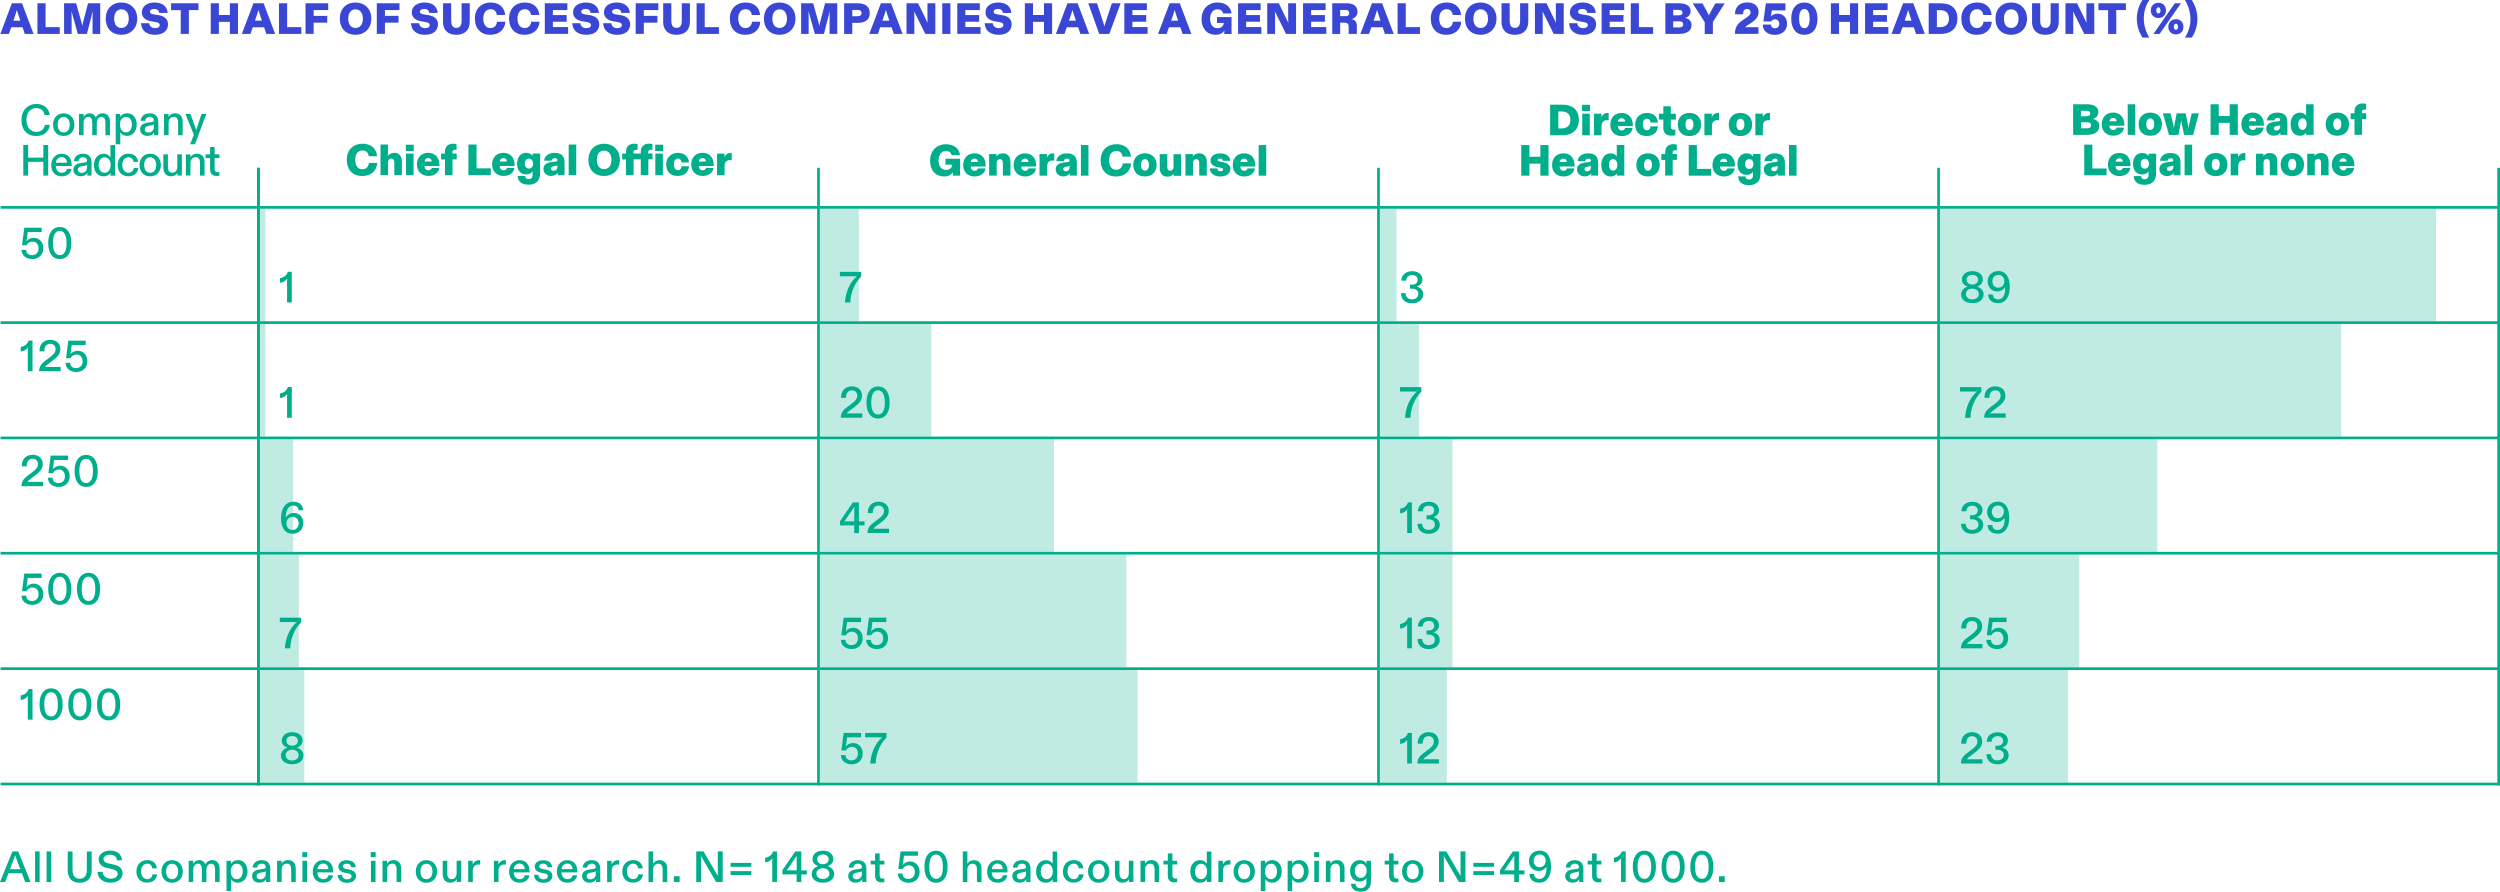 <?xml version="1.0" encoding="UTF-8"?><svg id="uuid-42872d59-2578-4e71-a7df-51a4953a50bf" xmlns="http://www.w3.org/2000/svg" viewBox="0 0 371.42 132.49"><defs><style>.uuid-47c7ecea-e130-4da8-9158-9a06fd95f85a{fill:none;stroke:#00ae8c;stroke-width:.4px;}.uuid-f83b879f-c909-475a-b6f5-71e4dfb7e759{fill:#3a47d5;}.uuid-f83b879f-c909-475a-b6f5-71e4dfb7e759,.uuid-122865d7-9a9c-46d2-b75c-d9647ceefb20,.uuid-b1764621-487e-4885-9074-273f0c5288e8{stroke-width:0px;}.uuid-122865d7-9a9c-46d2-b75c-d9647ceefb20{fill:#bfebe2;}.uuid-b1764621-487e-4885-9074-273f0c5288e8{fill:#00ae8c;}</style></defs><g id="uuid-0e793e12-ee3a-455d-a4c5-9c93e0ae4fcb"><rect class="uuid-122865d7-9a9c-46d2-b75c-d9647ceefb20" x="38.59" y="31" width=".83" height="16.73"/><rect class="uuid-122865d7-9a9c-46d2-b75c-d9647ceefb20" x="121.8" y="31" width="5.8" height="16.73"/><rect class="uuid-122865d7-9a9c-46d2-b75c-d9647ceefb20" x="205.01" y="31" width="2.48" height="16.73"/><rect class="uuid-122865d7-9a9c-46d2-b75c-d9647ceefb20" x="288.21" y="31" width="73.7" height="16.73"/><rect class="uuid-122865d7-9a9c-46d2-b75c-d9647ceefb20" x="38.59" y="48.13" width=".83" height="16.73"/><rect class="uuid-122865d7-9a9c-46d2-b75c-d9647ceefb20" x="121.8" y="48.13" width="16.56" height="16.73"/><rect class="uuid-122865d7-9a9c-46d2-b75c-d9647ceefb20" x="205.01" y="48.13" width="5.8" height="16.73"/><rect class="uuid-122865d7-9a9c-46d2-b75c-d9647ceefb20" x="288.21" y="48.13" width="59.62" height="16.73"/><rect class="uuid-122865d7-9a9c-46d2-b75c-d9647ceefb20" x="38.59" y="65.26" width="4.97" height="16.73"/><rect class="uuid-122865d7-9a9c-46d2-b75c-d9647ceefb20" x="121.8" y="65.26" width="34.78" height="16.73"/><rect class="uuid-122865d7-9a9c-46d2-b75c-d9647ceefb20" x="205.01" y="65.26" width="10.77" height="16.73"/><rect class="uuid-122865d7-9a9c-46d2-b75c-d9647ceefb20" x="288.21" y="65.26" width="32.29" height="16.73"/><rect class="uuid-122865d7-9a9c-46d2-b75c-d9647ceefb20" x="38.59" y="82.38" width="5.8" height="16.75"/><rect class="uuid-122865d7-9a9c-46d2-b75c-d9647ceefb20" x="121.8" y="82.38" width="45.54" height="16.75"/><rect class="uuid-122865d7-9a9c-46d2-b75c-d9647ceefb20" x="205.01" y="82.38" width="10.77" height="16.75"/><rect class="uuid-122865d7-9a9c-46d2-b75c-d9647ceefb20" x="288.21" y="82.38" width="20.7" height="16.75"/><rect class="uuid-122865d7-9a9c-46d2-b75c-d9647ceefb20" x="38.59" y="99.53" width="6.62" height="16.75"/><rect class="uuid-122865d7-9a9c-46d2-b75c-d9647ceefb20" x="121.8" y="99.53" width="47.2" height="16.75"/><rect class="uuid-122865d7-9a9c-46d2-b75c-d9647ceefb20" x="205.01" y="99.53" width="9.94" height="16.75"/><rect class="uuid-122865d7-9a9c-46d2-b75c-d9647ceefb20" x="288.21" y="99.53" width="19.04" height="16.75"/><line class="uuid-47c7ecea-e130-4da8-9158-9a06fd95f85a" x1="371.42" y1="30.81" x2=".08" y2="30.81"/><line class="uuid-47c7ecea-e130-4da8-9158-9a06fd95f85a" x1="371.42" y1="99.34" x2=".08" y2="99.34"/><line class="uuid-47c7ecea-e130-4da8-9158-9a06fd95f85a" x1="371.42" y1="116.48" x2=".08" y2="116.48"/><line class="uuid-47c7ecea-e130-4da8-9158-9a06fd95f85a" x1="371.42" y1="47.93" x2=".08" y2="47.93"/><line class="uuid-47c7ecea-e130-4da8-9158-9a06fd95f85a" x1="371.42" y1="65.06" x2=".08" y2="65.06"/><line class="uuid-47c7ecea-e130-4da8-9158-9a06fd95f85a" x1="371.42" y1="82.19" x2=".08" y2="82.19"/><path class="uuid-f83b879f-c909-475a-b6f5-71e4dfb7e759" d="M1.76.49h1.51l1.72,4.55h-1.31l-.33-.99h-1.69l-.34.99H.05L1.76.49ZM3.02,3.07l-.34-1.02c-.07-.23-.13-.4-.17-.57-.04.17-.1.34-.18.58l-.34,1.01h1.03ZM5.56.49h1.21v3.54h2.11v1.01h-3.32V.49ZM9.5.49h1.81l.79,2.81c.06.21.1.4.12.57.03-.17.06-.35.12-.57l.74-2.81h1.81v4.55h-1.14v-2.76c.01-.23.02-.45.04-.67l-.88,3.43h-1.35l-.95-3.41c.02.22.03.44.03.66v2.75s-1.12,0-1.12,0V.49ZM15.71,2.77c0-1.51.99-2.4,2.32-2.4s2.36.92,2.36,2.4-1.03,2.4-2.36,2.4-2.32-.86-2.32-2.4ZM18.03,4.15c.64,0,1.1-.47,1.1-1.38s-.46-1.38-1.1-1.38-1.07.49-1.07,1.38.42,1.38,1.07,1.38ZM20.92,3.45h1.25c.03.48.4.73.88.73.37,0,.68-.14.68-.46,0-.23-.18-.36-.52-.42l-.77-.14c-.75-.14-1.37-.52-1.37-1.33,0-.89.81-1.46,1.88-1.46,1.24,0,1.9.64,1.96,1.55h-1.25c-.03-.33-.25-.59-.74-.59-.36,0-.64.15-.64.42,0,.24.21.33.59.39l.72.12c.73.12,1.37.49,1.37,1.36s-.64,1.55-1.92,1.55-2.04-.64-2.09-1.72ZM26.85,1.51h-1.44V.49h4.08v1.01h-1.43v3.54h-1.21V1.51ZM31.31.49h1.21v1.74h1.63V.49h1.21v4.55h-1.21v-1.79h-1.63v1.79h-1.21V.49ZM37.65.49h1.51l1.72,4.55h-1.31l-.33-.99h-1.69l-.34.99h-1.28l1.72-4.55ZM38.91,3.07l-.34-1.02c-.07-.23-.13-.4-.17-.57-.04.17-.1.34-.18.58l-.34,1.01h1.03ZM41.45.49h1.21v3.54h2.11v1.01h-3.32V.49ZM45.39.49h3.37v1.01h-2.16v.86h2.02v1.01h-2.02v1.66h-1.21V.49ZM50.49,2.77c0-1.51.99-2.4,2.32-2.4s2.36.92,2.36,2.4-1.03,2.4-2.36,2.4-2.32-.86-2.32-2.4ZM52.81,4.15c.64,0,1.1-.47,1.1-1.38s-.46-1.38-1.1-1.38-1.07.49-1.07,1.38.42,1.38,1.07,1.38ZM55.98.49h3.37v1.01h-2.16v.86h2.02v1.01h-2.02v1.66h-1.21V.49ZM61.03,3.45h1.25c.03.48.4.73.88.73.37,0,.68-.14.68-.46,0-.23-.18-.36-.52-.42l-.77-.14c-.75-.14-1.37-.52-1.37-1.33,0-.89.81-1.46,1.88-1.46,1.24,0,1.9.64,1.96,1.55h-1.25c-.03-.33-.25-.59-.74-.59-.36,0-.64.15-.64.42,0,.24.21.33.59.39l.72.12c.73.12,1.37.49,1.37,1.36s-.64,1.55-1.92,1.55-2.04-.64-2.09-1.72ZM65.82,3.21V.49h1.21v2.54c0,.75.22,1.11.77,1.11s.78-.37.78-1.11V.49h1.21v2.72c0,1.24-.72,1.96-2,1.96s-1.98-.72-1.98-1.96ZM70.55,2.75c0-1.51,1.03-2.38,2.35-2.38,1.18,0,2.05.66,2.15,1.86h-1.24c-.06-.51-.36-.86-.92-.86-.62,0-1.09.47-1.09,1.38s.43,1.42,1.07,1.42c.54,0,.91-.36.97-.94h1.24c-.08,1.12-.88,1.94-2.25,1.94s-2.28-.9-2.28-2.42ZM75.63,2.75c0-1.51,1.03-2.38,2.35-2.38,1.18,0,2.05.66,2.15,1.86h-1.24c-.06-.51-.36-.86-.92-.86-.62,0-1.09.47-1.09,1.38s.43,1.42,1.07,1.42c.54,0,.91-.36.97-.94h1.24c-.08,1.12-.88,1.94-2.25,1.94s-2.28-.9-2.28-2.42ZM80.93.49h3.36v1.01h-2.15v.74h2.05v.99h-2.05v.79h2.26v1.01h-3.46V.49ZM84.99,3.45h1.25c.03.48.4.73.88.73.37,0,.68-.14.68-.46,0-.23-.18-.36-.52-.42l-.77-.14c-.75-.14-1.37-.52-1.37-1.33,0-.89.81-1.46,1.88-1.46,1.24,0,1.9.64,1.96,1.55h-1.25c-.03-.33-.25-.59-.74-.59-.36,0-.64.15-.64.42,0,.24.21.33.59.39l.72.12c.73.12,1.37.49,1.37,1.36s-.64,1.55-1.92,1.55-2.04-.64-2.09-1.72ZM89.58,3.45h1.25c.03.48.4.73.88.73.37,0,.68-.14.68-.46,0-.23-.18-.36-.52-.42l-.77-.14c-.75-.14-1.37-.52-1.37-1.33,0-.89.81-1.46,1.88-1.46,1.24,0,1.9.64,1.96,1.55h-1.25c-.03-.33-.25-.59-.74-.59-.36,0-.64.15-.64.42,0,.24.21.33.59.39l.72.12c.73.12,1.37.49,1.37,1.36s-.64,1.55-1.92,1.55-2.04-.64-2.09-1.72ZM94.44.49h3.37v1.01h-2.16v.86h2.02v1.01h-2.02v1.66h-1.21V.49ZM98.53,3.21V.49h1.21v2.54c0,.75.22,1.11.77,1.11s.78-.37.78-1.11V.49h1.21v2.72c0,1.24-.72,1.96-2,1.96s-1.98-.72-1.98-1.96ZM103.49.49h1.21v3.54h2.11v1.01h-3.32V.49ZM108.43,2.75c0-1.51,1.03-2.38,2.35-2.38,1.18,0,2.05.66,2.15,1.86h-1.24c-.06-.51-.36-.86-.92-.86-.62,0-1.09.47-1.09,1.38s.43,1.42,1.07,1.42c.54,0,.91-.36.97-.94h1.24c-.08,1.12-.88,1.94-2.25,1.94s-2.28-.9-2.28-2.42ZM113.5,2.77c0-1.51.99-2.4,2.32-2.4s2.36.92,2.36,2.4-1.03,2.4-2.36,2.4-2.32-.86-2.32-2.4ZM115.82,4.15c.64,0,1.1-.47,1.1-1.38s-.46-1.38-1.1-1.38-1.07.49-1.07,1.38.42,1.38,1.07,1.38ZM119,.49h1.81l.79,2.81c.06.21.1.4.12.57.03-.17.06-.35.12-.57l.74-2.81h1.81v4.55h-1.14v-2.76c.01-.23.02-.45.04-.67l-.88,3.43h-1.35l-.95-3.41c.02.22.03.44.03.66v2.75s-1.12,0-1.12,0V.49ZM125.41.49h2.05c.97,0,1.76.4,1.76,1.46s-.8,1.45-1.76,1.45h-.84v1.64h-1.21V.49ZM127.41,2.41c.41,0,.59-.18.59-.46s-.16-.47-.59-.47h-.79v.93h.79ZM130.87.49h1.51l1.72,4.55h-1.31l-.33-.99h-1.69l-.34.99h-1.28l1.72-4.55ZM132.13,3.07l-.34-1.02c-.07-.23-.13-.4-.17-.57-.04.17-.1.34-.18.58l-.34,1.01h1.03ZM134.68.49h1.72l1.42,2.91c-.03-.21-.03-.42-.03-.66V.49s1.17,0,1.17,0v4.55h-1.49l-1.66-3.36c.03.22.03.39.03.65v2.71s-1.16,0-1.16,0V.49ZM139.99.49h1.21v4.55h-1.21V.49ZM142.21.49h3.36v1.01h-2.15v.74h2.05v.99h-2.05v.79h2.26v1.01h-3.46V.49ZM146.26,3.45h1.25c.03.48.4.73.88.73.37,0,.68-.14.68-.46,0-.23-.18-.36-.52-.42l-.77-.14c-.75-.14-1.37-.52-1.37-1.33,0-.89.81-1.46,1.88-1.46,1.24,0,1.9.64,1.96,1.55h-1.25c-.03-.33-.25-.59-.74-.59-.36,0-.64.15-.64.42,0,.24.21.33.59.39l.72.12c.73.12,1.37.49,1.37,1.36s-.64,1.55-1.92,1.55-2.04-.64-2.09-1.72ZM152.26.49h1.21v1.74h1.63V.49h1.21v4.55h-1.21v-1.79h-1.63v1.79h-1.21V.49ZM158.59.49h1.51l1.72,4.55h-1.31l-.33-.99h-1.69l-.34.99h-1.28l1.72-4.55ZM159.85,3.07l-.34-1.02c-.07-.23-.13-.4-.17-.57-.04.17-.1.34-.18.58l-.34,1.01h1.03ZM161.65.49h1.33l.92,2.81c.08.25.14.44.18.62.03-.18.09-.36.18-.62l.92-2.81h1.31l-1.68,4.55h-1.5l-1.63-4.55ZM167.03.49h3.36v1.01h-2.15v.74h2.05v.99h-2.05v.79h2.26v1.01h-3.46V.49ZM173.77.49h1.51l1.72,4.55h-1.31l-.33-.99h-1.69l-.34.99h-1.28l1.72-4.55ZM175.03,3.07l-.34-1.02c-.07-.23-.13-.4-.17-.57-.04.17-.1.34-.18.58l-.34,1.01h1.03ZM178.52,2.81c0-1.46.98-2.44,2.37-2.44,1.21,0,2,.69,2.07,1.63h-1.25c-.06-.36-.36-.62-.81-.62-.64,0-1.12.49-1.12,1.4s.42,1.41,1.12,1.41c.51,0,.88-.31.92-.78h-1.01v-.88h2.16v2.52h-1.09v-.1c0-.16.01-.27.03-.44-.21.39-.68.66-1.33.66-1.23,0-2.07-.9-2.07-2.35ZM183.93.49h3.36v1.01h-2.15v.74h2.05v.99h-2.05v.79h2.26v1.01h-3.46V.49ZM188.27.49h1.72l1.42,2.91c-.03-.21-.03-.42-.03-.66V.49s1.17,0,1.17,0v4.55h-1.49l-1.66-3.36c.03.22.03.39.03.65v2.71s-1.16,0-1.16,0V.49ZM193.58.49h3.36v1.01h-2.15v.74h2.05v.99h-2.05v.79h2.26v1.01h-3.46V.49ZM197.93.49h2.18c.89,0,1.57.38,1.57,1.24,0,.64-.44.99-.9,1.12.57.09.81.45.81,1.02v1.17h-1.22v-1.07c0-.45-.2-.6-.64-.6h-.62v1.67h-1.18V.49ZM199.85,2.41c.37,0,.6-.13.6-.47s-.23-.46-.6-.46h-.74v.92h.74ZM203.83.49h1.51l1.72,4.55h-1.31l-.33-.99h-1.69l-.34.99h-1.28l1.72-4.55ZM205.1,3.07l-.34-1.02c-.07-.23-.13-.4-.17-.57-.04.17-.1.34-.18.58l-.34,1.01h1.03ZM207.64.49h1.21v3.54h2.11v1.01h-3.32V.49ZM212.57,2.75c0-1.51,1.03-2.38,2.35-2.38,1.18,0,2.05.66,2.15,1.86h-1.24c-.06-.51-.36-.86-.92-.86-.62,0-1.09.47-1.09,1.38s.43,1.42,1.07,1.42c.54,0,.91-.36.97-.94h1.24c-.08,1.12-.88,1.94-2.25,1.94s-2.28-.9-2.28-2.42ZM217.65,2.77c0-1.51.99-2.4,2.32-2.4s2.36.92,2.36,2.4-1.03,2.4-2.36,2.4-2.32-.86-2.32-2.4ZM219.97,4.15c.64,0,1.1-.47,1.1-1.38s-.46-1.38-1.1-1.38-1.07.49-1.07,1.38.42,1.38,1.07,1.38ZM223.08,3.21V.49h1.21v2.54c0,.75.22,1.11.77,1.11s.78-.37.78-1.11V.49h1.21v2.72c0,1.24-.72,1.96-2,1.96s-1.98-.72-1.98-1.96ZM228.04.49h1.72l1.42,2.91c-.03-.21-.03-.42-.03-.66V.49s1.17,0,1.17,0v4.55h-1.49l-1.66-3.36c.03.22.03.39.03.65v2.71s-1.16,0-1.16,0V.49ZM233.09,3.45h1.25c.03.48.4.73.88.73.37,0,.68-.14.68-.46,0-.23-.18-.36-.52-.42l-.77-.14c-.75-.14-1.37-.52-1.37-1.33,0-.89.81-1.46,1.88-1.46,1.24,0,1.9.64,1.96,1.55h-1.25c-.03-.33-.25-.59-.74-.59-.36,0-.64.15-.64.42,0,.24.21.33.59.39l.72.12c.73.12,1.37.49,1.37,1.36s-.64,1.55-1.92,1.55-2.04-.64-2.09-1.72ZM237.94.49h3.36v1.01h-2.15v.74h2.05v.99h-2.05v.79h2.26v1.01h-3.46V.49ZM242.28.49h1.21v3.54h2.11v1.01h-3.32V.49ZM247.42.49h2.05c.94,0,1.7.33,1.7,1.17,0,.52-.33.87-.83,1,.55.1.97.46.97,1.05,0,.9-.73,1.33-1.91,1.33h-1.98V.49ZM249.39,2.28c.38,0,.57-.14.57-.42,0-.26-.18-.39-.57-.39h-.81v.81h.81ZM249.43,4.08c.44,0,.64-.16.64-.46s-.2-.45-.64-.45h-.85v.9h.85ZM253.26,3.28l-1.78-2.78h1.45l.69,1.25c.1.19.19.38.26.54.07-.16.16-.35.27-.54l.7-1.25h1.39l-1.76,2.78v1.77h-1.21v-1.77ZM258.98,2.94l.46-.31c.41-.28.64-.48.64-.81,0-.29-.18-.49-.51-.49-.41,0-.6.29-.6.7v.09h-1.2v-.08c0-1.01.71-1.68,1.82-1.68s1.68.64,1.68,1.4c0,.84-.58,1.29-1.12,1.65l-.38.24c-.31.21-.43.29-.48.39h1.96v.99h-3.5c.01-1.17.6-1.66,1.24-2.1ZM261.9,3.65h1.2c.02.32.23.56.6.56s.64-.26.64-.68c0-.38-.25-.66-.62-.66-.28,0-.48.14-.58.32h-1.16l.37-2.69h2.91v1.05h-2.02l-.1.66c-.02.12-.03.18-.05.26.19-.22.51-.44.99-.44.86,0,1.42.62,1.42,1.5,0,1.1-.86,1.65-1.8,1.65-1.22,0-1.8-.7-1.81-1.52ZM266.12,2.76c0-1.5.76-2.39,1.94-2.39s1.96.88,1.96,2.41-.75,2.39-1.96,2.39-1.94-.89-1.94-2.41ZM268.07,4.19c.45,0,.78-.38.78-1.41s-.33-1.44-.78-1.44-.78.38-.78,1.44.34,1.4.78,1.4ZM272.01.49h1.21v1.74h1.63V.49h1.21v4.55h-1.21v-1.79h-1.63v1.79h-1.21V.49ZM277.08.49h3.36v1.01h-2.15v.74h2.05v.99h-2.05v.79h2.26v1.01h-3.46V.49ZM282.74.49h1.51l1.72,4.55h-1.31l-.33-.99h-1.69l-.34.99h-1.28l1.72-4.55ZM284,3.07l-.34-1.02c-.07-.23-.13-.4-.17-.57-.04.17-.1.34-.18.58l-.34,1.01h1.03ZM286.54.49h1.77c1.58,0,2.5.76,2.5,2.28,0,1.35-.85,2.27-2.51,2.27h-1.76V.49ZM288.2,4.03c.77,0,1.35-.34,1.35-1.25,0-.81-.42-1.27-1.31-1.27h-.48v2.52h.45ZM291.39,2.75c0-1.51,1.03-2.38,2.35-2.38,1.18,0,2.05.66,2.15,1.86h-1.24c-.06-.51-.36-.86-.92-.86-.62,0-1.09.47-1.09,1.38s.43,1.42,1.07,1.42c.54,0,.91-.36.97-.94h1.24c-.08,1.12-.88,1.94-2.25,1.94s-2.28-.9-2.28-2.42ZM296.47,2.77c0-1.51.99-2.4,2.32-2.4s2.36.92,2.36,2.4-1.03,2.4-2.36,2.4-2.32-.86-2.32-2.4ZM298.79,4.15c.64,0,1.1-.47,1.1-1.38s-.46-1.38-1.1-1.38-1.07.49-1.07,1.38.42,1.38,1.07,1.38ZM301.9,3.21V.49h1.21v2.54c0,.75.22,1.11.77,1.11s.78-.37.78-1.11V.49h1.21v2.72c0,1.24-.72,1.96-2,1.96s-1.98-.72-1.98-1.96ZM306.86.49h1.72l1.42,2.91c-.03-.21-.03-.42-.03-.66V.49s1.17,0,1.17,0v4.55h-1.49l-1.66-3.36c.03.22.03.39.03.65v2.71s-1.16,0-1.16,0V.49ZM313.2,1.51h-1.44V.49h4.08v1.01h-1.43v3.54h-1.21V1.51ZM317.46,2.76c0-1.12.42-2.15.84-2.76h1.02c-.45.68-.82,1.59-.82,2.74s.38,2.1.81,2.85h-1.01c-.44-.7-.84-1.68-.84-2.83ZM319.54,1.56c0-.69.46-1.15,1.13-1.15s1.12.46,1.12,1.15-.47,1.12-1.12,1.12-1.13-.46-1.13-1.12ZM323.1.49h.92l-3.17,4.55h-.92l3.17-4.55ZM320.67,2c.19,0,.31-.19.31-.45s-.12-.46-.31-.46c-.2,0-.32.19-.32.46s.12.45.32.45ZM323.27,2.85c.66,0,1.12.46,1.12,1.14s-.46,1.12-1.12,1.12-1.13-.46-1.13-1.12.47-1.14,1.13-1.14ZM323.27,4.43c.19,0,.31-.19.31-.45s-.12-.46-.31-.46-.31.19-.31.46.12.45.31.45ZM326.47,2.83c0,1.12-.42,2.15-.84,2.76h-1.02c.45-.68.82-1.59.82-2.74s-.38-2.1-.81-2.85h1.01c.44.7.84,1.68.84,2.83Z"/><path class="uuid-b1764621-487e-4885-9074-273f0c5288e8" d="M42.67,41.37c-.21.35-.59.61-1.07.63v-.68c.56-.07,1.03-.44,1.16-.94h.59v4.55h-.7v-3.19c0-.13,0-.25.01-.38Z"/><path class="uuid-b1764621-487e-4885-9074-273f0c5288e8" d="M127.31,41.04h-2.53v-.65h3.17v.69c-.87.87-1.55,2.17-1.62,3.86h-.8c.09-1.51.73-3.06,1.78-3.9Z"/><path class="uuid-b1764621-487e-4885-9074-273f0c5288e8" d="M208.12,43.55h.71c0,.56.36.92.93.92s.96-.3.96-.81c0-.49-.4-.77-.94-.77h-.3v-.6h.31c.45,0,.83-.23.83-.72,0-.43-.31-.7-.81-.7-.55,0-.88.32-.9.83h-.72c.03-.85.65-1.41,1.64-1.41.87,0,1.5.5,1.5,1.25,0,.49-.32.87-.83,1.03.57.16.94.55.94,1.14,0,.79-.69,1.35-1.66,1.35s-1.64-.57-1.64-1.5Z"/><path class="uuid-b1764621-487e-4885-9074-273f0c5288e8" d="M291.36,43.75c0-.53.36-.98.96-1.17-.5-.18-.84-.53-.84-1.03,0-.74.6-1.27,1.55-1.27s1.55.53,1.55,1.25c0,.51-.33.89-.85,1.05.6.18.97.62.97,1.14,0,.79-.64,1.32-1.67,1.32s-1.67-.53-1.67-1.29ZM293.03,44.48c.57,0,.96-.32.96-.8,0-.46-.4-.79-.96-.79s-.97.33-.97.79c0,.48.4.81.97.81ZM293.03,42.28c.5,0,.85-.29.85-.72s-.34-.72-.85-.72-.86.29-.86.7c0,.44.34.74.86.74Z"/><path class="uuid-b1764621-487e-4885-9074-273f0c5288e8" d="M295.37,43.75h.7c.03.46.3.73.78.73.76,0,1.07-.76,1.05-1.6v-.2c-.2.31-.62.62-1.18.62-.77,0-1.42-.58-1.42-1.5s.7-1.53,1.59-1.53c1.2,0,1.7,1.05,1.7,2.37s-.53,2.4-1.75,2.4c-.92,0-1.44-.53-1.47-1.29ZM296.89,42.74c.5,0,.89-.38.89-.96s-.37-.93-.89-.93-.89.38-.89.94.36.96.89.96Z"/><path class="uuid-b1764621-487e-4885-9074-273f0c5288e8" d="M42.67,58.5c-.21.35-.59.61-1.07.63v-.68c.56-.07,1.03-.44,1.16-.94h.59v4.55h-.7v-3.19c0-.13,0-.25.01-.38Z"/><path class="uuid-b1764621-487e-4885-9074-273f0c5288e8" d="M126.07,60.32l.44-.33c.44-.33.85-.69.85-1.2,0-.47-.3-.8-.79-.8-.55,0-.88.38-.88,1.06v.06h-.73v-.1c0-.99.65-1.61,1.61-1.61.91,0,1.5.56,1.5,1.38,0,.76-.51,1.24-1.26,1.79l-.31.23c-.44.32-.62.47-.68.62h2.29v.64h-3.2c.01-.81.43-1.21,1.16-1.75Z"/><path class="uuid-b1764621-487e-4885-9074-273f0c5288e8" d="M128.73,59.79c0-1.49.66-2.38,1.72-2.38s1.72.88,1.72,2.4-.64,2.37-1.72,2.37-1.72-.88-1.72-2.39ZM130.45,61.59c.62,0,1.01-.57,1.01-1.78s-.38-1.83-1.01-1.83-1.01.58-1.01,1.83.4,1.77,1.01,1.77Z"/><path class="uuid-b1764621-487e-4885-9074-273f0c5288e8" d="M210.52,58.17h-2.53v-.65h3.17v.69c-.87.87-1.55,2.17-1.62,3.86h-.8c.09-1.51.73-3.06,1.78-3.9Z"/><path class="uuid-b1764621-487e-4885-9074-273f0c5288e8" d="M293.72,58.17h-2.53v-.65h3.17v.69c-.87.87-1.55,2.17-1.62,3.86h-.8c.09-1.51.73-3.06,1.78-3.9Z"/><path class="uuid-b1764621-487e-4885-9074-273f0c5288e8" d="M295.94,60.32l.44-.33c.44-.33.85-.69.85-1.2,0-.47-.3-.8-.79-.8-.55,0-.88.38-.88,1.06v.06h-.73v-.1c0-.99.65-1.61,1.61-1.61.91,0,1.5.56,1.5,1.38,0,.76-.51,1.24-1.26,1.79l-.31.23c-.44.32-.62.47-.68.62h2.29v.64h-3.2c.01-.81.43-1.21,1.16-1.75Z"/><path class="uuid-b1764621-487e-4885-9074-273f0c5288e8" d="M41.75,77.02c0-1.41.59-2.48,1.87-2.48.86,0,1.4.52,1.44,1.27h-.7c-.03-.43-.31-.7-.75-.7-.72,0-1.09.58-1.14,1.53,0,.08,0,.17-.02.25.21-.35.64-.68,1.2-.68.83,0,1.42.62,1.42,1.5,0,.92-.68,1.59-1.59,1.59-1.22,0-1.73-.99-1.73-2.28ZM43.47,78.73c.53,0,.9-.39.9-.99,0-.55-.34-.95-.88-.95s-.93.39-.93.94c0,.66.38,1.01.9,1.01Z"/><path class="uuid-b1764621-487e-4885-9074-273f0c5288e8" d="M126.92,78.06h-2.12v-.62l1.9-2.79h.91v2.81h.83v.6h-.83v1.14h-.7v-1.14ZM126.92,77.45v-2.16c-.06.11-.12.21-.2.31l-1.09,1.6c-.06.08-.12.18-.17.25h1.46Z"/><path class="uuid-b1764621-487e-4885-9074-273f0c5288e8" d="M130.04,77.45l.44-.33c.44-.33.85-.69.85-1.2,0-.47-.3-.8-.79-.8-.55,0-.88.38-.88,1.06v.06h-.73v-.1c0-.99.65-1.61,1.61-1.61.91,0,1.5.56,1.5,1.38,0,.76-.51,1.24-1.26,1.79l-.31.23c-.44.32-.62.47-.68.62h2.29v.64h-3.2c.01-.81.43-1.21,1.16-1.75Z"/><path class="uuid-b1764621-487e-4885-9074-273f0c5288e8" d="M209.08,75.63c-.21.35-.59.61-1.07.63v-.68c.56-.07,1.03-.44,1.16-.94h.59v4.55h-.7v-3.19c0-.13,0-.25.01-.38Z"/><path class="uuid-b1764621-487e-4885-9074-273f0c5288e8" d="M210.58,77.81h.71c0,.56.36.92.93.92s.96-.3.96-.81c0-.49-.4-.77-.94-.77h-.3v-.6h.31c.45,0,.83-.23.83-.72,0-.43-.31-.7-.81-.7-.55,0-.88.32-.9.83h-.72c.03-.85.65-1.41,1.64-1.41.87,0,1.5.5,1.5,1.25,0,.49-.32.87-.83,1.03.57.16.94.55.94,1.14,0,.79-.69,1.34-1.66,1.34s-1.64-.57-1.64-1.49Z"/><path class="uuid-b1764621-487e-4885-9074-273f0c5288e8" d="M291.33,77.81h.71c0,.56.36.92.93.92s.96-.3.96-.81c0-.49-.4-.77-.94-.77h-.3v-.6h.31c.45,0,.83-.23.83-.72,0-.43-.31-.7-.81-.7-.55,0-.88.32-.9.83h-.72c.03-.85.65-1.41,1.64-1.41.87,0,1.5.5,1.5,1.25,0,.49-.32.87-.83,1.03.57.16.94.55.94,1.14,0,.79-.69,1.34-1.66,1.34s-1.64-.57-1.64-1.49Z"/><path class="uuid-b1764621-487e-4885-9074-273f0c5288e8" d="M295.29,78.01h.7c.03.46.3.73.78.73.76,0,1.07-.76,1.05-1.6v-.2c-.2.31-.62.62-1.18.62-.77,0-1.42-.58-1.42-1.5s.7-1.53,1.59-1.53c1.2,0,1.7,1.05,1.7,2.37s-.53,2.4-1.75,2.4c-.92,0-1.44-.53-1.47-1.29ZM296.82,76.99c.5,0,.89-.38.89-.96s-.37-.93-.89-.93-.89.38-.89.94.36.96.89.96Z"/><path class="uuid-b1764621-487e-4885-9074-273f0c5288e8" d="M44.1,92.42h-2.53v-.65h3.17v.69c-.87.87-1.55,2.17-1.62,3.86h-.8c.09-1.51.73-3.06,1.78-3.9Z"/><path class="uuid-b1764621-487e-4885-9074-273f0c5288e8" d="M124.91,95.06h.71c0,.46.33.79.87.79.58,0,.97-.39.97-1.02,0-.55-.32-.99-.9-.99-.43,0-.77.26-.88.54h-.68l.34-2.61h2.58v.65h-2.07l-.14,1.07c-.01.1-.03.21-.05.31.22-.3.6-.53,1.08-.53.85,0,1.43.67,1.43,1.54,0,.99-.69,1.62-1.64,1.62s-1.59-.57-1.6-1.37Z"/><path class="uuid-b1764621-487e-4885-9074-273f0c5288e8" d="M128.67,95.06h.71c0,.46.33.79.87.79.58,0,.97-.39.97-1.02,0-.55-.32-.99-.9-.99-.43,0-.77.26-.88.54h-.68l.34-2.61h2.58v.65h-2.07l-.14,1.07c-.01.1-.03.21-.05.31.22-.3.6-.53,1.08-.53.85,0,1.43.67,1.43,1.54,0,.99-.69,1.62-1.64,1.62s-1.59-.57-1.6-1.37Z"/><path class="uuid-b1764621-487e-4885-9074-273f0c5288e8" d="M209.08,92.76c-.21.35-.59.61-1.07.63v-.68c.56-.07,1.03-.44,1.16-.94h.59v4.55h-.7v-3.19c0-.13,0-.25.01-.38Z"/><path class="uuid-b1764621-487e-4885-9074-273f0c5288e8" d="M210.58,94.93h.71c0,.56.36.92.93.92s.96-.3.96-.81c0-.49-.4-.77-.94-.77h-.3v-.6h.31c.45,0,.83-.23.83-.72,0-.43-.31-.7-.81-.7-.55,0-.88.32-.9.83h-.72c.03-.85.65-1.41,1.64-1.41.87,0,1.5.5,1.5,1.25,0,.49-.32.87-.83,1.03.57.16.94.55.94,1.14,0,.79-.69,1.35-1.66,1.35s-1.64-.57-1.64-1.5Z"/><path class="uuid-b1764621-487e-4885-9074-273f0c5288e8" d="M292.49,94.58l.44-.33c.44-.33.85-.69.85-1.2,0-.47-.3-.8-.79-.8-.55,0-.88.38-.88,1.06v.06h-.73v-.1c0-.99.65-1.61,1.61-1.61.91,0,1.5.56,1.5,1.38,0,.76-.51,1.24-1.26,1.79l-.31.23c-.44.32-.62.47-.68.62h2.29v.64h-3.2c.01-.81.43-1.21,1.16-1.75Z"/><path class="uuid-b1764621-487e-4885-9074-273f0c5288e8" d="M295.09,95.06h.71c0,.46.33.79.87.79.58,0,.97-.39.97-1.02,0-.55-.32-.99-.9-.99-.43,0-.77.26-.88.54h-.68l.34-2.61h2.58v.65h-2.07l-.14,1.07c-.01.1-.03.21-.05.31.22-.3.6-.53,1.08-.53.85,0,1.43.67,1.43,1.54,0,.99-.69,1.62-1.64,1.62s-1.59-.57-1.6-1.37Z"/><path class="uuid-b1764621-487e-4885-9074-273f0c5288e8" d="M41.74,112.25c0-.53.36-.98.96-1.17-.5-.18-.84-.53-.84-1.03,0-.74.6-1.27,1.55-1.27s1.55.53,1.55,1.25c0,.51-.33.89-.85,1.05.6.18.97.62.97,1.14,0,.79-.64,1.32-1.67,1.32s-1.67-.53-1.67-1.29ZM43.41,112.98c.57,0,.96-.32.96-.8,0-.46-.4-.79-.96-.79s-.97.33-.97.79c0,.48.4.81.97.81ZM43.41,110.79c.5,0,.85-.29.85-.72s-.34-.72-.85-.72-.86.29-.86.7c0,.44.34.74.86.74Z"/><path class="uuid-b1764621-487e-4885-9074-273f0c5288e8" d="M124.91,112.18h.71c0,.46.33.79.87.79.58,0,.97-.39.97-1.02,0-.55-.32-.99-.9-.99-.43,0-.77.26-.88.54h-.68l.34-2.61h2.58v.65h-2.07l-.14,1.07c-.01.1-.03.21-.05.31.22-.3.6-.53,1.08-.53.85,0,1.43.67,1.43,1.54,0,1-.69,1.62-1.64,1.62s-1.59-.57-1.6-1.36Z"/><path class="uuid-b1764621-487e-4885-9074-273f0c5288e8" d="M131.07,109.54h-2.53v-.65h3.17v.69c-.87.87-1.55,2.17-1.62,3.86h-.8c.09-1.51.73-3.06,1.78-3.9Z"/><path class="uuid-b1764621-487e-4885-9074-273f0c5288e8" d="M209.08,109.88c-.21.35-.59.61-1.07.63v-.68c.56-.07,1.03-.44,1.16-.94h.59v4.55h-.7v-3.19c0-.13,0-.25.01-.38Z"/><path class="uuid-b1764621-487e-4885-9074-273f0c5288e8" d="M211.74,111.7l.44-.33c.44-.33.85-.69.85-1.2,0-.47-.3-.8-.79-.8-.55,0-.88.38-.88,1.06v.06h-.73v-.1c0-.99.65-1.61,1.61-1.61.91,0,1.5.56,1.5,1.38,0,.76-.51,1.24-1.26,1.79l-.31.23c-.44.32-.62.47-.68.62h2.29v.64h-3.2c.01-.81.43-1.21,1.16-1.75Z"/><path class="uuid-b1764621-487e-4885-9074-273f0c5288e8" d="M292.49,111.7l.44-.33c.44-.33.85-.69.85-1.2,0-.47-.3-.8-.79-.8-.55,0-.88.38-.88,1.06v.06h-.73v-.1c0-.99.65-1.61,1.61-1.61.91,0,1.5.56,1.5,1.38,0,.76-.51,1.24-1.26,1.79l-.31.23c-.44.32-.62.47-.68.62h2.29v.64h-3.2c.01-.81.43-1.21,1.16-1.75Z"/><path class="uuid-b1764621-487e-4885-9074-273f0c5288e8" d="M295.1,112.05h.71c0,.56.36.92.93.92s.96-.3.96-.81c0-.49-.4-.77-.94-.77h-.3v-.6h.31c.45,0,.83-.23.83-.72,0-.43-.31-.7-.81-.7-.55,0-.88.32-.9.83h-.72c.03-.85.65-1.41,1.64-1.41.87,0,1.5.5,1.5,1.25,0,.49-.32.87-.83,1.03.57.16.94.55.94,1.14,0,.79-.69,1.34-1.66,1.34s-1.64-.57-1.64-1.49Z"/><path class="uuid-b1764621-487e-4885-9074-273f0c5288e8" d="M3.18,37.12h.71c0,.46.33.79.87.79.58,0,.97-.39.97-1.02,0-.55-.32-.99-.9-.99-.43,0-.77.26-.88.54h-.68l.34-2.61h2.58v.65h-2.07l-.14,1.07c-.01.1-.03.21-.05.31.22-.3.6-.53,1.08-.53.85,0,1.43.67,1.43,1.54,0,.99-.69,1.62-1.64,1.62s-1.59-.57-1.6-1.37Z"/><path class="uuid-b1764621-487e-4885-9074-273f0c5288e8" d="M7.16,36.1c0-1.49.66-2.38,1.72-2.38s1.72.88,1.72,2.4-.64,2.37-1.72,2.37-1.72-.88-1.72-2.39ZM8.88,37.91c.62,0,1.01-.57,1.01-1.78s-.38-1.83-1.01-1.83-1.01.58-1.01,1.83.4,1.77,1.01,1.77Z"/><path class="uuid-b1764621-487e-4885-9074-273f0c5288e8" d="M4.15,51.59c-.21.35-.59.61-1.07.63v-.68c.56-.07,1.03-.44,1.16-.94h.59v4.55h-.7v-3.19c0-.13,0-.25.01-.38Z"/><path class="uuid-b1764621-487e-4885-9074-273f0c5288e8" d="M6.97,53.41l.44-.33c.44-.33.85-.69.85-1.2,0-.47-.3-.8-.79-.8-.55,0-.88.38-.88,1.06v.06h-.73v-.1c0-.99.65-1.61,1.61-1.61.91,0,1.5.56,1.5,1.38,0,.76-.51,1.24-1.26,1.79l-.31.23c-.44.32-.62.47-.68.62h2.29v.64h-3.2c.01-.81.43-1.21,1.16-1.75Z"/><path class="uuid-b1764621-487e-4885-9074-273f0c5288e8" d="M9.72,53.9h.71c0,.46.33.79.87.79.58,0,.97-.39.97-1.02,0-.55-.32-.99-.9-.99-.43,0-.77.26-.88.54h-.68l.34-2.61h2.58v.65h-2.07l-.14,1.07c-.01.1-.03.21-.05.31.22-.3.6-.53,1.08-.53.85,0,1.43.67,1.43,1.54,0,1-.69,1.62-1.64,1.62s-1.59-.57-1.6-1.36Z"/><path class="uuid-b1764621-487e-4885-9074-273f0c5288e8" d="M4.35,70.49l.44-.33c.44-.33.85-.69.85-1.2,0-.47-.3-.8-.79-.8-.55,0-.88.38-.88,1.06v.06h-.73v-.1c0-.99.65-1.61,1.61-1.61.91,0,1.5.56,1.5,1.38,0,.76-.51,1.24-1.26,1.79l-.31.23c-.44.32-.62.47-.68.62h2.29v.64h-3.2c.01-.81.43-1.21,1.16-1.75Z"/><path class="uuid-b1764621-487e-4885-9074-273f0c5288e8" d="M7.1,70.98h.71c0,.46.33.79.87.79.58,0,.97-.39.97-1.02,0-.55-.32-.99-.9-.99-.43,0-.77.26-.88.54h-.68l.34-2.61h2.58v.65h-2.07l-.14,1.07c-.01.1-.03.21-.05.31.22-.3.6-.53,1.08-.53.85,0,1.43.67,1.43,1.54,0,1-.69,1.62-1.64,1.62s-1.59-.57-1.6-1.36Z"/><path class="uuid-b1764621-487e-4885-9074-273f0c5288e8" d="M11.08,69.96c0-1.49.66-2.38,1.72-2.38s1.72.88,1.72,2.4-.64,2.37-1.72,2.37-1.72-.88-1.72-2.38ZM12.8,71.77c.62,0,1.01-.57,1.01-1.78s-.38-1.83-1.01-1.83-1.01.58-1.01,1.83.4,1.77,1.01,1.77Z"/><path class="uuid-b1764621-487e-4885-9074-273f0c5288e8" d="M3.18,88.5h.71c0,.46.33.79.87.79.58,0,.97-.39.97-1.02,0-.55-.32-.99-.9-.99-.43,0-.77.26-.88.54h-.68l.34-2.61h2.58v.65h-2.07l-.14,1.07c-.01.1-.03.21-.05.31.22-.3.6-.53,1.08-.53.85,0,1.43.67,1.43,1.54,0,.99-.69,1.62-1.64,1.62s-1.59-.57-1.6-1.37Z"/><path class="uuid-b1764621-487e-4885-9074-273f0c5288e8" d="M7.16,87.48c0-1.49.66-2.38,1.72-2.38s1.72.88,1.72,2.4-.64,2.37-1.72,2.37-1.72-.88-1.72-2.39ZM8.88,89.29c.62,0,1.01-.57,1.01-1.78s-.38-1.83-1.01-1.83-1.01.58-1.01,1.83.4,1.77,1.01,1.77Z"/><path class="uuid-b1764621-487e-4885-9074-273f0c5288e8" d="M11.43,87.48c0-1.49.66-2.38,1.72-2.38s1.72.88,1.72,2.4-.64,2.37-1.72,2.37-1.72-.88-1.72-2.39ZM13.15,89.29c.62,0,1.01-.57,1.01-1.78s-.38-1.83-1.01-1.83-1.01.58-1.01,1.83.4,1.77,1.01,1.77Z"/><path class="uuid-b1764621-487e-4885-9074-273f0c5288e8" d="M4.15,103.36c-.21.35-.59.61-1.07.63v-.68c.56-.07,1.03-.44,1.16-.94h.59v4.55h-.7v-3.19c0-.13,0-.25.01-.38Z"/><path class="uuid-b1764621-487e-4885-9074-273f0c5288e8" d="M5.87,104.64c0-1.49.66-2.38,1.72-2.38s1.72.88,1.72,2.4-.64,2.37-1.72,2.37-1.72-.88-1.72-2.38ZM7.59,106.45c.62,0,1.01-.57,1.01-1.78s-.38-1.83-1.01-1.83-1.01.58-1.01,1.83.4,1.77,1.01,1.77Z"/><path class="uuid-b1764621-487e-4885-9074-273f0c5288e8" d="M10.14,104.64c0-1.49.66-2.38,1.72-2.38s1.72.88,1.72,2.4-.64,2.37-1.72,2.37-1.72-.88-1.72-2.38ZM11.86,106.45c.62,0,1.01-.57,1.01-1.78s-.38-1.83-1.01-1.83-1.01.58-1.01,1.83.4,1.77,1.01,1.77Z"/><path class="uuid-b1764621-487e-4885-9074-273f0c5288e8" d="M14.42,104.64c0-1.49.66-2.38,1.72-2.38s1.72.88,1.72,2.4-.64,2.37-1.72,2.37-1.72-.88-1.72-2.38ZM16.14,106.45c.62,0,1.01-.57,1.01-1.78s-.38-1.83-1.01-1.83-1.01.58-1.01,1.83.4,1.77,1.01,1.77Z"/><line class="uuid-47c7ecea-e130-4da8-9158-9a06fd95f85a" x1="38.39" y1="116.68" x2="38.39" y2="24.93"/><path class="uuid-b1764621-487e-4885-9074-273f0c5288e8" d="M1.85,126.49h.85l1.85,4.55h-.81l-.49-1.3h-1.99l-.49,1.3h-.77l1.85-4.55ZM3.02,129.14l-.61-1.62c-.06-.16-.1-.29-.16-.44-.05.15-.1.29-.16.44l-.61,1.62h1.53Z"/><path class="uuid-b1764621-487e-4885-9074-273f0c5288e8" d="M5.21,126.49h.68v4.55h-.68v-4.55Z"/><path class="uuid-b1764621-487e-4885-9074-273f0c5288e8" d="M6.92,126.49h.68v4.55h-.68v-4.55Z"/><path class="uuid-b1764621-487e-4885-9074-273f0c5288e8" d="M10.06,129.29v-2.79h.72v2.69c0,.92.36,1.36,1.06,1.36s1.06-.43,1.06-1.36v-2.69h.72v2.79c0,1.22-.67,1.86-1.78,1.86s-1.78-.64-1.78-1.86Z"/><path class="uuid-b1764621-487e-4885-9074-273f0c5288e8" d="M14.5,129.53h.75c.04.64.54,1.01,1.2,1.01.62,0,1.03-.26,1.03-.73,0-.39-.31-.58-.83-.69l-.73-.16c-.7-.15-1.27-.56-1.27-1.27,0-.77.72-1.32,1.72-1.32,1.07,0,1.71.57,1.76,1.44h-.75c-.03-.48-.39-.83-1.04-.83-.55,0-.96.25-.96.65,0,.37.29.55.78.66l.79.17c.71.15,1.26.55,1.26,1.27,0,.8-.66,1.41-1.8,1.41s-1.88-.63-1.92-1.62Z"/><path class="uuid-b1764621-487e-4885-9074-273f0c5288e8" d="M20.27,129.46c0-1.03.7-1.68,1.61-1.68.83,0,1.36.5,1.43,1.23h-.69c-.04-.38-.29-.7-.75-.7-.53,0-.92.46-.92,1.14s.36,1.16.91,1.16c.47,0,.74-.3.79-.71h.68c-.08.74-.59,1.23-1.49,1.23s-1.58-.6-1.58-1.68Z"/><path class="uuid-b1764621-487e-4885-9074-273f0c5288e8" d="M23.99,129.47c0-1.01.66-1.68,1.58-1.68s1.59.68,1.59,1.68-.66,1.68-1.59,1.68-1.58-.65-1.58-1.68ZM25.57,130.62c.55,0,.9-.45.9-1.15s-.36-1.15-.9-1.15-.89.44-.89,1.15.34,1.15.89,1.15Z"/><path class="uuid-b1764621-487e-4885-9074-273f0c5288e8" d="M28.03,127.89h.68v.19c0,.08,0,.16-.01.24.17-.29.48-.54.92-.54.4,0,.74.25.89.6.2-.34.57-.6,1.02-.6.64,0,1.1.45,1.1,1.27v1.99h-.68v-1.88c0-.53-.18-.84-.59-.84s-.69.38-.69.86v1.86h-.68v-1.87c0-.53-.18-.86-.58-.86s-.7.37-.7.88v1.85h-.68v-3.15Z"/><path class="uuid-b1764621-487e-4885-9074-273f0c5288e8" d="M33.64,127.89h.68v.18c0,.08,0,.16-.01.26.19-.31.55-.55,1.04-.55.87,0,1.42.7,1.42,1.68s-.6,1.68-1.44,1.68c-.49,0-.81-.22-1.01-.54.01.1.01.19.01.28v1.5h-.68v-4.49ZM35.18,130.62c.53,0,.88-.47.88-1.16s-.34-1.14-.88-1.14-.9.44-.9,1.14.37,1.16.9,1.16Z"/><path class="uuid-b1764621-487e-4885-9074-273f0c5288e8" d="M37.44,130.18c0-.66.52-.93,1.14-1.01l.57-.08c.25-.03.33-.12.33-.3,0-.28-.22-.48-.57-.48-.43,0-.67.23-.69.59h-.69c.03-.62.53-1.11,1.33-1.11.87,0,1.29.49,1.29,1.29v1.96h-.63v-.14c0-.1,0-.19.01-.29-.16.32-.49.53-1,.53-.57,0-1.08-.36-1.08-.97ZM38.67,130.64c.46,0,.81-.33.81-.81v-.4c-.05.07-.17.1-.36.14l-.36.07c-.37.07-.64.21-.64.52s.24.48.54.48Z"/><path class="uuid-b1764621-487e-4885-9074-273f0c5288e8" d="M41.16,127.89h.68v.17c0,.08,0,.16-.01.26.17-.29.51-.54.97-.54.72,0,1.14.47,1.14,1.27v1.99h-.68v-1.9c0-.53-.21-.83-.64-.83-.47,0-.77.38-.77.85v1.87h-.68v-3.15Z"/><path class="uuid-b1764621-487e-4885-9074-273f0c5288e8" d="M44.91,126.6h.73v.75h-.73v-.75ZM44.93,127.89h.68v3.15h-.68v-3.15Z"/><path class="uuid-b1764621-487e-4885-9074-273f0c5288e8" d="M46.47,129.46c0-.98.65-1.67,1.54-1.67.95,0,1.49.66,1.49,1.68v.14h-2.35c.01.61.38,1.01.89,1.01.36,0,.68-.17.75-.58h.68c-.07.6-.56,1.1-1.44,1.1-.94,0-1.57-.6-1.57-1.69ZM48.79,129.13c0-.49-.3-.83-.79-.83s-.8.36-.84.83h1.63Z"/><path class="uuid-b1764621-487e-4885-9074-273f0c5288e8" d="M50.15,129.98h.68c.02.4.28.66.74.66.4,0,.66-.18.66-.46,0-.23-.18-.36-.53-.43l-.43-.08c-.62-.12-1-.42-1-.93,0-.54.51-.94,1.26-.94.8,0,1.29.4,1.33,1.05h-.68c-.03-.34-.28-.54-.67-.54-.34,0-.57.15-.57.4,0,.22.16.33.53.4l.44.08c.59.12.99.4.99.94,0,.58-.5,1.03-1.31,1.03-.87,0-1.39-.46-1.42-1.17Z"/><path class="uuid-b1764621-487e-4885-9074-273f0c5288e8" d="M55.08,126.6h.73v.75h-.73v-.75ZM55.11,127.89h.68v3.15h-.68v-3.15Z"/><path class="uuid-b1764621-487e-4885-9074-273f0c5288e8" d="M56.82,127.89h.68v.17c0,.08,0,.16-.01.26.17-.29.51-.54.97-.54.72,0,1.14.47,1.14,1.27v1.99h-.68v-1.9c0-.53-.21-.83-.64-.83-.47,0-.77.38-.77.85v1.87h-.68v-3.15Z"/><path class="uuid-b1764621-487e-4885-9074-273f0c5288e8" d="M61.77,129.47c0-1.01.66-1.68,1.58-1.68s1.59.68,1.59,1.68-.66,1.68-1.59,1.68-1.58-.65-1.58-1.68ZM63.35,130.62c.55,0,.9-.45.9-1.15s-.36-1.15-.9-1.15-.89.44-.89,1.15.34,1.15.89,1.15Z"/><path class="uuid-b1764621-487e-4885-9074-273f0c5288e8" d="M65.77,129.89v-2h.68v1.88c0,.52.2.84.65.84s.74-.34.74-.92v-1.81h.68v3.15h-.67v-.16c0-.09,0-.19.02-.27-.16.32-.49.54-.96.54-.68,0-1.13-.43-1.13-1.25Z"/><path class="uuid-b1764621-487e-4885-9074-273f0c5288e8" d="M69.55,127.89h.68v.19c0,.12,0,.24-.01.36.16-.36.48-.65.96-.65.05,0,.1,0,.16.01v.66s-.11-.02-.2-.02c-.55,0-.9.29-.9.99v1.62h-.68v-3.15Z"/><path class="uuid-b1764621-487e-4885-9074-273f0c5288e8" d="M73.37,127.89h.68v.19c0,.12,0,.24-.01.36.16-.36.48-.65.96-.65.05,0,.1,0,.16.01v.66s-.11-.02-.2-.02c-.55,0-.9.29-.9.99v1.62h-.68v-3.15Z"/><path class="uuid-b1764621-487e-4885-9074-273f0c5288e8" d="M75.64,129.46c0-.98.65-1.67,1.54-1.67.95,0,1.49.66,1.49,1.68v.14h-2.35c.01.61.38,1.01.89,1.01.36,0,.68-.17.75-.58h.68c-.07.6-.56,1.1-1.44,1.1-.94,0-1.57-.6-1.57-1.69ZM77.96,129.13c0-.49-.3-.83-.79-.83s-.8.36-.84.83h1.63Z"/><path class="uuid-b1764621-487e-4885-9074-273f0c5288e8" d="M79.32,129.98h.68c.02.4.28.66.74.66.4,0,.66-.18.66-.46,0-.23-.18-.36-.53-.43l-.43-.08c-.62-.12-1-.42-1-.93,0-.54.51-.94,1.26-.94.8,0,1.29.4,1.33,1.05h-.68c-.03-.34-.28-.54-.67-.54-.34,0-.57.15-.57.4,0,.22.16.33.53.4l.44.08c.59.12.99.4.99.94,0,.58-.5,1.03-1.31,1.03-.87,0-1.39-.46-1.42-1.17Z"/><path class="uuid-b1764621-487e-4885-9074-273f0c5288e8" d="M82.74,129.46c0-.98.65-1.67,1.54-1.67.95,0,1.49.66,1.49,1.68v.14h-2.35c.01.61.38,1.01.89,1.01.36,0,.68-.17.75-.58h.68c-.07.6-.56,1.1-1.44,1.1-.94,0-1.57-.6-1.57-1.69ZM85.06,129.13c0-.49-.3-.83-.79-.83s-.8.36-.84.83h1.63Z"/><path class="uuid-b1764621-487e-4885-9074-273f0c5288e8" d="M86.47,130.18c0-.66.52-.93,1.14-1.01l.57-.08c.25-.03.33-.12.33-.3,0-.28-.22-.48-.57-.48-.43,0-.67.23-.69.59h-.69c.03-.62.53-1.11,1.33-1.11.87,0,1.29.49,1.29,1.29v1.96h-.63v-.14c0-.1,0-.19.01-.29-.16.32-.49.53-1,.53-.57,0-1.08-.36-1.08-.97ZM87.71,130.64c.46,0,.81-.33.81-.81v-.4c-.05.07-.17.1-.36.14l-.36.07c-.37.07-.64.21-.64.52s.24.48.54.48Z"/><path class="uuid-b1764621-487e-4885-9074-273f0c5288e8" d="M90.19,127.89h.68v.19c0,.12,0,.24-.01.36.16-.36.48-.65.96-.65.05,0,.1,0,.16.01v.66s-.11-.02-.2-.02c-.55,0-.9.29-.9.99v1.62h-.68v-3.15Z"/><path class="uuid-b1764621-487e-4885-9074-273f0c5288e8" d="M92.46,129.46c0-1.03.7-1.68,1.61-1.68.83,0,1.36.5,1.43,1.23h-.69c-.04-.38-.29-.7-.75-.7-.53,0-.92.46-.92,1.14s.36,1.16.91,1.16c.47,0,.74-.3.79-.71h.68c-.08.74-.59,1.23-1.49,1.23s-1.58-.6-1.58-1.68Z"/><path class="uuid-b1764621-487e-4885-9074-273f0c5288e8" d="M96.35,126.49h.68v1.55c0,.09,0,.18-.01.29.17-.31.51-.54.97-.54.72,0,1.14.47,1.14,1.27v1.99h-.68v-1.9c0-.53-.21-.83-.65-.83-.46,0-.77.38-.77.85v1.87h-.68v-4.55Z"/><path class="uuid-b1764621-487e-4885-9074-273f0c5288e8" d="M100.11,130.18h.86v.86h-.86v-.86Z"/><path class="uuid-b1764621-487e-4885-9074-273f0c5288e8" d="M103.43,126.49h1.09l2.13,3.65c0-.19-.01-.42-.01-.63v-3.02h.73v4.55h-.97l-2.25-3.85c.01.23.01.4.01.6v3.25h-.72v-4.55Z"/><path class="uuid-b1764621-487e-4885-9074-273f0c5288e8" d="M108.54,128.2h3.08v.58h-3.08v-.58ZM108.54,129.42h3.08v.58h-3.08v-.58Z"/><path class="uuid-b1764621-487e-4885-9074-273f0c5288e8" d="M114.75,127.48c-.21.35-.59.61-1.07.63v-.68c.56-.07,1.03-.44,1.16-.94h.59v4.55h-.7v-3.19c0-.13,0-.25.01-.38Z"/><path class="uuid-b1764621-487e-4885-9074-273f0c5288e8" d="M118.36,129.91h-2.12v-.62l1.9-2.79h.91v2.81h.83v.6h-.83v1.14h-.7v-1.14ZM118.36,129.3v-2.16c-.06.11-.12.21-.2.31l-1.09,1.6c-.06.08-.12.18-.17.25h1.46Z"/><path class="uuid-b1764621-487e-4885-9074-273f0c5288e8" d="M120.59,129.85c0-.53.36-.98.96-1.17-.5-.18-.84-.53-.84-1.03,0-.74.6-1.27,1.55-1.27s1.55.53,1.55,1.25c0,.51-.33.89-.85,1.05.6.18.97.62.97,1.14,0,.79-.64,1.32-1.67,1.32s-1.67-.53-1.67-1.29ZM122.26,130.58c.57,0,.96-.32.96-.8,0-.46-.4-.79-.96-.79s-.97.33-.97.79c0,.48.4.81.97.81ZM122.26,128.39c.5,0,.85-.29.85-.72s-.34-.72-.85-.72-.86.29-.86.7c0,.44.34.74.86.74Z"/><path class="uuid-b1764621-487e-4885-9074-273f0c5288e8" d="M126.01,130.18c0-.66.52-.93,1.14-1.01l.57-.08c.25-.03.33-.12.33-.3,0-.28-.22-.48-.57-.48-.43,0-.67.23-.69.59h-.69c.03-.62.53-1.11,1.33-1.11.87,0,1.29.49,1.29,1.29v1.96h-.63v-.14c0-.1,0-.19.01-.29-.16.32-.49.53-1,.53-.57,0-1.08-.36-1.08-.97ZM127.24,130.64c.46,0,.81-.33.81-.81v-.4c-.05.07-.17.1-.36.14l-.36.07c-.37.07-.64.21-.64.52s.24.48.54.48Z"/><path class="uuid-b1764621-487e-4885-9074-273f0c5288e8" d="M130.01,130.11v-1.68h-.66v-.55h.66v-1.09h.68v1.09h.71v.55h-.71v1.59c0,.35.16.51.46.51.08,0,.16,0,.24-.02v.54c-.1.03-.25.04-.42.04-.57,0-.96-.28-.96-.98Z"/><path class="uuid-b1764621-487e-4885-9074-273f0c5288e8" d="M133.37,129.78h.71c0,.46.33.79.87.79.58,0,.97-.39.97-1.02,0-.55-.32-.99-.9-.99-.43,0-.77.26-.88.54h-.68l.34-2.61h2.58v.65h-2.07l-.14,1.07c-.01.1-.03.21-.05.31.22-.3.6-.53,1.08-.53.85,0,1.43.67,1.43,1.54,0,1-.69,1.62-1.64,1.62s-1.59-.57-1.6-1.36Z"/><path class="uuid-b1764621-487e-4885-9074-273f0c5288e8" d="M137.34,128.76c0-1.49.66-2.38,1.72-2.38s1.72.88,1.72,2.4-.64,2.37-1.72,2.37-1.72-.88-1.72-2.38ZM139.07,130.57c.62,0,1.01-.57,1.01-1.78s-.38-1.83-1.01-1.83-1.01.58-1.01,1.83.4,1.77,1.01,1.77Z"/><path class="uuid-b1764621-487e-4885-9074-273f0c5288e8" d="M143.04,126.49h.68v1.55c0,.09,0,.18-.01.29.17-.31.51-.54.97-.54.72,0,1.14.47,1.14,1.27v1.99h-.68v-1.9c0-.53-.21-.83-.65-.83-.46,0-.77.38-.77.85v1.87h-.68v-4.55Z"/><path class="uuid-b1764621-487e-4885-9074-273f0c5288e8" d="M146.66,129.46c0-.98.65-1.67,1.54-1.67.95,0,1.49.66,1.49,1.68v.14h-2.35c.01.61.38,1.01.89,1.01.36,0,.68-.17.75-.58h.68c-.07.6-.56,1.1-1.44,1.1-.94,0-1.57-.6-1.57-1.69ZM148.98,129.13c0-.49-.3-.83-.79-.83s-.8.36-.84.83h1.63Z"/><path class="uuid-b1764621-487e-4885-9074-273f0c5288e8" d="M150.39,130.18c0-.66.52-.93,1.14-1.01l.57-.08c.25-.03.33-.12.33-.3,0-.28-.22-.48-.57-.48-.43,0-.67.23-.69.59h-.69c.03-.62.53-1.11,1.33-1.11.87,0,1.29.49,1.29,1.29v1.96h-.63v-.14c0-.1,0-.19.01-.29-.16.32-.49.53-1,.53-.57,0-1.08-.36-1.08-.97ZM151.62,130.64c.46,0,.81-.33.81-.81v-.4c-.05.07-.17.1-.36.14l-.36.07c-.37.07-.64.21-.64.52s.24.48.54.48Z"/><path class="uuid-b1764621-487e-4885-9074-273f0c5288e8" d="M153.93,129.47c0-1.04.64-1.68,1.46-1.68.51,0,.83.27,1,.54-.01-.1-.01-.19-.01-.28v-1.55h.68v4.55h-.68v-.16c0-.1,0-.19.01-.28-.15.26-.48.54-1.01.54-.83,0-1.45-.58-1.45-1.68ZM155.52,130.62c.51,0,.89-.46.89-1.16s-.37-1.14-.89-1.14-.9.47-.9,1.15.37,1.15.9,1.15Z"/><path class="uuid-b1764621-487e-4885-9074-273f0c5288e8" d="M157.92,129.46c0-1.03.7-1.68,1.61-1.68.83,0,1.36.5,1.43,1.23h-.69c-.04-.38-.29-.7-.75-.7-.53,0-.92.46-.92,1.14s.36,1.16.91,1.16c.47,0,.74-.3.79-.71h.68c-.08.74-.59,1.23-1.49,1.23s-1.58-.6-1.58-1.68Z"/><path class="uuid-b1764621-487e-4885-9074-273f0c5288e8" d="M161.65,129.47c0-1.01.66-1.68,1.58-1.68s1.59.68,1.59,1.68-.66,1.68-1.59,1.68-1.58-.65-1.58-1.68ZM163.23,130.62c.55,0,.9-.45.9-1.15s-.36-1.15-.9-1.15-.89.44-.89,1.15.34,1.15.89,1.15Z"/><path class="uuid-b1764621-487e-4885-9074-273f0c5288e8" d="M165.64,129.89v-2h.68v1.88c0,.52.2.84.65.84s.74-.34.74-.92v-1.81h.68v3.15h-.67v-.16c0-.09,0-.19.02-.27-.16.32-.49.54-.96.54-.68,0-1.13-.43-1.13-1.25Z"/><path class="uuid-b1764621-487e-4885-9074-273f0c5288e8" d="M169.43,127.89h.68v.17c0,.08,0,.16-.01.26.17-.29.51-.54.97-.54.72,0,1.14.47,1.14,1.27v1.99h-.68v-1.9c0-.53-.21-.83-.64-.83-.47,0-.77.38-.77.85v1.87h-.68v-3.15Z"/><path class="uuid-b1764621-487e-4885-9074-273f0c5288e8" d="M173.5,130.11v-1.68h-.66v-.55h.66v-1.09h.68v1.09h.71v.55h-.71v1.59c0,.35.16.51.46.51.08,0,.16,0,.24-.02v.54c-.1.03-.25.04-.42.04-.57,0-.96-.28-.96-.98Z"/><path class="uuid-b1764621-487e-4885-9074-273f0c5288e8" d="M176.84,129.47c0-1.04.64-1.68,1.46-1.68.51,0,.83.27,1,.54-.01-.1-.01-.19-.01-.28v-1.55h.68v4.55h-.68v-.16c0-.1,0-.19.01-.28-.15.26-.48.54-1.01.54-.83,0-1.45-.58-1.45-1.68ZM178.44,130.62c.51,0,.89-.46.89-1.16s-.37-1.14-.89-1.14-.9.47-.9,1.15.37,1.15.9,1.15Z"/><path class="uuid-b1764621-487e-4885-9074-273f0c5288e8" d="M181,127.89h.68v.19c0,.12,0,.24-.01.36.16-.36.48-.65.96-.65.05,0,.1,0,.16.01v.66s-.11-.02-.2-.02c-.55,0-.9.29-.9.99v1.62h-.68v-3.15Z"/><path class="uuid-b1764621-487e-4885-9074-273f0c5288e8" d="M183.27,129.47c0-1.01.66-1.68,1.58-1.68s1.59.68,1.59,1.68-.66,1.68-1.59,1.68-1.58-.65-1.58-1.68ZM184.84,130.62c.55,0,.9-.45.9-1.15s-.36-1.15-.9-1.15-.89.44-.89,1.15.34,1.15.89,1.15Z"/><path class="uuid-b1764621-487e-4885-9074-273f0c5288e8" d="M187.3,127.89h.68v.18c0,.08,0,.16-.01.26.19-.31.55-.55,1.04-.55.87,0,1.42.7,1.42,1.68s-.6,1.68-1.44,1.68c-.49,0-.81-.22-1.01-.54.01.1.01.19.01.28v1.5h-.68v-4.49ZM188.84,130.62c.53,0,.88-.47.88-1.16s-.34-1.14-.88-1.14-.9.44-.9,1.14.37,1.16.9,1.16Z"/><path class="uuid-b1764621-487e-4885-9074-273f0c5288e8" d="M191.29,127.89h.68v.18c0,.08,0,.16-.01.26.19-.31.55-.55,1.04-.55.87,0,1.42.7,1.42,1.68s-.6,1.68-1.44,1.68c-.49,0-.81-.22-1.01-.54.01.1.01.19.01.28v1.5h-.68v-4.49ZM192.83,130.62c.53,0,.88-.47.88-1.16s-.34-1.14-.88-1.14-.9.44-.9,1.14.37,1.16.9,1.16Z"/><path class="uuid-b1764621-487e-4885-9074-273f0c5288e8" d="M195.24,126.6h.73v.75h-.73v-.75ZM195.26,127.89h.68v3.15h-.68v-3.15Z"/><path class="uuid-b1764621-487e-4885-9074-273f0c5288e8" d="M196.97,127.89h.68v.17c0,.08,0,.16-.01.26.17-.29.51-.54.97-.54.72,0,1.14.47,1.14,1.27v1.99h-.68v-1.9c0-.53-.21-.83-.64-.83-.47,0-.77.38-.77.85v1.87h-.68v-3.15Z"/><path class="uuid-b1764621-487e-4885-9074-273f0c5288e8" d="M200.72,131.3h.68c0,.4.29.66.75.66.5,0,.85-.28.85-.85v-.36c0-.1,0-.2.01-.3-.18.3-.53.52-1.01.52-.84,0-1.42-.6-1.42-1.59s.66-1.59,1.42-1.59c.54,0,.84.25,1.01.54,0-.09-.01-.18-.01-.28v-.16h.68v3.02c0,1.06-.57,1.57-1.54,1.57-.88,0-1.42-.48-1.42-1.18ZM202.16,130.43c.51,0,.88-.43.88-1.05s-.37-1.06-.88-1.06-.88.44-.88,1.06.36,1.05.88,1.05Z"/><path class="uuid-b1764621-487e-4885-9074-273f0c5288e8" d="M206.37,130.11v-1.68h-.66v-.55h.66v-1.09h.68v1.09h.71v.55h-.71v1.59c0,.35.16.51.46.51.08,0,.16,0,.24-.02v.54c-.1.03-.25.04-.42.04-.57,0-.96-.28-.96-.98Z"/><path class="uuid-b1764621-487e-4885-9074-273f0c5288e8" d="M208.3,129.47c0-1.01.66-1.68,1.58-1.68s1.59.68,1.59,1.68-.66,1.68-1.59,1.68-1.58-.65-1.58-1.68ZM209.88,130.62c.55,0,.9-.45.9-1.15s-.36-1.15-.9-1.15-.89.44-.89,1.15.34,1.15.89,1.15Z"/><path class="uuid-b1764621-487e-4885-9074-273f0c5288e8" d="M213.78,126.49h1.09l2.13,3.65c0-.19-.01-.42-.01-.63v-3.02h.73v4.55h-.97l-2.25-3.85c.01.23.01.4.01.6v3.25h-.72v-4.55Z"/><path class="uuid-b1764621-487e-4885-9074-273f0c5288e8" d="M218.89,128.2h3.08v.58h-3.08v-.58ZM218.89,129.42h3.08v.58h-3.08v-.58Z"/><path class="uuid-b1764621-487e-4885-9074-273f0c5288e8" d="M224.97,129.91h-2.12v-.62l1.9-2.79h.91v2.81h.83v.6h-.83v1.14h-.7v-1.14ZM224.97,129.3v-2.16c-.06.11-.12.21-.2.31l-1.09,1.6c-.06.08-.12.18-.17.25h1.46Z"/><path class="uuid-b1764621-487e-4885-9074-273f0c5288e8" d="M227.22,129.85h.7c.03.46.3.73.78.73.76,0,1.07-.76,1.05-1.6v-.2c-.2.31-.62.62-1.18.62-.77,0-1.42-.58-1.42-1.5s.7-1.53,1.59-1.53c1.2,0,1.7,1.05,1.7,2.37s-.53,2.4-1.75,2.4c-.92,0-1.44-.53-1.47-1.29ZM228.75,128.84c.5,0,.89-.38.89-.96s-.37-.93-.89-.93-.89.38-.89.94.36.96.89.96Z"/><path class="uuid-b1764621-487e-4885-9074-273f0c5288e8" d="M232.53,130.18c0-.66.52-.93,1.14-1.01l.57-.08c.25-.03.33-.12.33-.3,0-.28-.22-.48-.57-.48-.43,0-.67.23-.69.59h-.69c.03-.62.53-1.11,1.33-1.11.87,0,1.29.49,1.29,1.29v1.96h-.63v-.14c0-.1,0-.19.01-.29-.16.32-.49.53-1,.53-.57,0-1.08-.36-1.08-.97ZM233.76,130.64c.46,0,.81-.33.81-.81v-.4c-.05.07-.17.1-.36.14l-.36.07c-.37.07-.64.21-.64.52s.24.48.54.48Z"/><path class="uuid-b1764621-487e-4885-9074-273f0c5288e8" d="M236.53,130.11v-1.68h-.66v-.55h.66v-1.09h.68v1.09h.71v.55h-.71v1.59c0,.35.16.51.46.51.08,0,.16,0,.24-.02v.54c-.1.03-.25.04-.42.04-.57,0-.96-.28-.96-.98Z"/><path class="uuid-b1764621-487e-4885-9074-273f0c5288e8" d="M240.85,127.48c-.21.35-.59.61-1.07.63v-.68c.56-.07,1.03-.44,1.16-.94h.59v4.55h-.7v-3.19c0-.13,0-.25.01-.38Z"/><path class="uuid-b1764621-487e-4885-9074-273f0c5288e8" d="M242.58,128.76c0-1.49.66-2.38,1.72-2.38s1.72.88,1.72,2.4-.64,2.37-1.72,2.37-1.72-.88-1.72-2.38ZM244.3,130.57c.62,0,1.01-.57,1.01-1.78s-.38-1.83-1.01-1.83-1.01.58-1.01,1.83.4,1.77,1.01,1.77Z"/><path class="uuid-b1764621-487e-4885-9074-273f0c5288e8" d="M246.85,128.76c0-1.49.66-2.38,1.72-2.38s1.72.88,1.72,2.4-.64,2.37-1.72,2.37-1.72-.88-1.72-2.38ZM248.57,130.57c.62,0,1.01-.57,1.01-1.78s-.38-1.83-1.01-1.83-1.01.58-1.01,1.83.4,1.77,1.01,1.77Z"/><path class="uuid-b1764621-487e-4885-9074-273f0c5288e8" d="M251.12,128.76c0-1.49.66-2.38,1.72-2.38s1.72.88,1.72,2.4-.64,2.37-1.72,2.37-1.72-.88-1.72-2.38ZM252.84,130.57c.62,0,1.01-.57,1.01-1.78s-.38-1.83-1.01-1.83-1.01.58-1.01,1.83.4,1.77,1.01,1.77Z"/><path class="uuid-b1764621-487e-4885-9074-273f0c5288e8" d="M255.38,130.18h.86v.86h-.86v-.86Z"/><path class="uuid-b1764621-487e-4885-9074-273f0c5288e8" d="M51.52,23.73c0-1.51,1.03-2.38,2.35-2.38,1.18,0,2.05.66,2.15,1.86h-1.24c-.06-.51-.36-.86-.92-.86-.62,0-1.09.47-1.09,1.38s.43,1.42,1.07,1.42c.54,0,.91-.36.97-.94h1.24c-.08,1.12-.88,1.94-2.25,1.94s-2.28-.9-2.28-2.42ZM56.52,21.47h1.12v1.44c0,.08,0,.15-.02.27.16-.25.46-.48.96-.48.74,0,1.12.53,1.12,1.28v2.03h-1.12v-1.87c0-.38-.16-.59-.44-.59s-.49.23-.49.58v1.87h-1.12v-4.55ZM60.3,21.5h1.17v.93h-1.17v-.93ZM60.32,22.82h1.12v3.2h-1.12v-3.2ZM61.94,24.42c0-1.05.69-1.72,1.69-1.72s1.65.7,1.65,1.77v.19h-2.22c0,.38.27.64.59.64.25,0,.44-.12.49-.36h1.12c-.07.67-.68,1.2-1.62,1.2s-1.7-.62-1.7-1.72ZM64.14,24c0-.32-.23-.51-.51-.51-.31,0-.53.21-.57.51h1.08ZM66.1,23.69h-.57v-.87h.57v-.23c0-.88.51-1.24,1.26-1.24.21,0,.38.03.47.07v.86c-.06-.02-.12-.03-.19-.03-.27,0-.43.14-.43.35v.21h.64v.87h-.62v2.33h-1.12v-2.33ZM69.59,21.47h1.21v3.54h2.11v1.01h-3.32v-4.55ZM73.11,24.42c0-1.05.69-1.72,1.69-1.72s1.65.7,1.65,1.77v.19h-2.22c0,.38.27.64.59.64.25,0,.44-.12.49-.36h1.12c-.07.67-.68,1.2-1.62,1.2s-1.7-.62-1.7-1.72ZM75.31,24c0-.32-.23-.51-.51-.51-.31,0-.53.21-.57.51h1.08ZM76.91,26.14h1.12c.01.29.17.47.51.47s.58-.2.58-.57v-.26c0-.11,0-.21.02-.34-.16.26-.51.47-.94.47-.81,0-1.38-.54-1.38-1.61s.66-1.6,1.36-1.6c.46,0,.8.23.96.48-.02-.12-.02-.21-.02-.32v-.05h1.12v2.96c0,1.14-.7,1.67-1.74,1.67s-1.57-.53-1.59-1.31ZM78.58,25.04c.36,0,.62-.28.62-.73s-.25-.74-.62-.74-.62.29-.62.74.25.73.62.73ZM80.74,25.1c0-.73.62-.96,1.29-1.04l.45-.05c.25-.03.33-.1.33-.23,0-.17-.14-.29-.38-.29-.26,0-.44.14-.47.38h-1.12c.05-.67.64-1.16,1.56-1.16,1.04,0,1.48.52,1.48,1.42v1.89h-1.05v-.1c0-.1.01-.19.03-.27-.18.3-.52.49-1,.49-.57,0-1.12-.38-1.12-1.05ZM82.24,25.37c.33,0,.56-.23.56-.57v-.24c-.05.05-.15.08-.33.11l-.18.03c-.27.05-.44.14-.44.34s.15.33.38.33ZM84.49,21.47h1.12v4.55h-1.12v-4.55ZM87.42,23.75c0-1.51.99-2.4,2.32-2.4s2.36.92,2.36,2.4-1.03,2.4-2.36,2.4-2.32-.86-2.32-2.4ZM89.74,25.13c.64,0,1.1-.47,1.1-1.38s-.46-1.38-1.1-1.38-1.07.49-1.07,1.38.42,1.38,1.07,1.38ZM94.12,26.02h-1.12v-2.33h-.57v-.87h.57v-.23c0-.88.51-1.24,1.26-1.24.21,0,.38.03.47.07v.86c-.06-.02-.12-.03-.19-.03-.27,0-.43.14-.43.35v.21h1.09v-.23c0-.88.51-1.24,1.26-1.24.21,0,.38.03.47.07v.86c-.06-.02-.12-.03-.2-.03-.27,0-.43.14-.43.35v.21h.64v.87h-.62v2.33h-1.12v-2.33h-1.07v2.33ZM97.34,21.5h1.17v.93h-1.17v-.93ZM97.36,22.82h1.12v3.2h-1.12v-3.2ZM98.98,24.42c0-1.09.79-1.71,1.74-1.71,1.03,0,1.58.62,1.64,1.43h-1.11c-.03-.31-.19-.57-.53-.57-.32,0-.61.26-.61.84,0,.53.23.87.6.87.34,0,.53-.26.55-.58h1.11c-.1.88-.67,1.44-1.71,1.44s-1.69-.64-1.69-1.73ZM102.69,24.42c0-1.05.69-1.72,1.69-1.72s1.65.7,1.65,1.77v.19h-2.22c0,.38.27.64.59.64.25,0,.44-.12.49-.36h1.12c-.07.67-.68,1.2-1.62,1.2s-1.7-.62-1.7-1.72ZM104.88,24c0-.32-.23-.51-.51-.51-.31,0-.53.21-.57.51h1.08ZM106.53,22.82h1.11v.2c0,.13,0,.23-.03.34.18-.37.47-.65.93-.65.06,0,.12,0,.17.02v1.08c-.06-.02-.14-.03-.25-.03-.43,0-.81.23-.81.9v1.35h-1.12v-3.2Z"/><path class="uuid-b1764621-487e-4885-9074-273f0c5288e8" d="M138.18,23.87c0-1.46.97-2.44,2.37-2.44,1.21,0,2,.69,2.07,1.62h-1.25c-.06-.36-.36-.62-.81-.62-.64,0-1.12.49-1.12,1.4s.42,1.41,1.12,1.41c.51,0,.88-.3.92-.78h-1.01v-.88h2.17v2.52h-1.09v-.1c0-.16.01-.27.03-.44-.21.39-.68.66-1.33.66-1.23,0-2.07-.9-2.07-2.35Z"/><path class="uuid-b1764621-487e-4885-9074-273f0c5288e8" d="M143.1,24.5c0-1.05.69-1.72,1.69-1.72s1.65.7,1.65,1.77v.19h-2.22c0,.38.27.64.58.64.25,0,.44-.12.49-.36h1.12c-.07.67-.68,1.2-1.62,1.2s-1.7-.62-1.7-1.72ZM145.29,24.07c0-.32-.23-.51-.51-.51-.31,0-.53.21-.57.51h1.08Z"/><path class="uuid-b1764621-487e-4885-9074-273f0c5288e8" d="M146.95,22.89h1.11v.1c0,.08,0,.16-.02.27.15-.25.46-.48.96-.48.74,0,1.12.53,1.12,1.28v2.03h-1.12v-1.87c0-.38-.16-.58-.44-.58s-.49.23-.49.58v1.87h-1.12v-3.21Z"/><path class="uuid-b1764621-487e-4885-9074-273f0c5288e8" d="M150.6,24.5c0-1.05.69-1.72,1.69-1.72s1.65.7,1.65,1.77v.19h-2.22c0,.38.27.64.58.64.25,0,.44-.12.49-.36h1.12c-.07.67-.68,1.2-1.62,1.2s-1.7-.62-1.7-1.72ZM152.8,24.07c0-.32-.23-.51-.51-.51-.31,0-.53.21-.57.51h1.08Z"/><path class="uuid-b1764621-487e-4885-9074-273f0c5288e8" d="M154.45,22.89h1.1v.2c0,.13,0,.23-.03.34.17-.37.47-.65.93-.65.06,0,.12,0,.17.02v1.08c-.07-.02-.14-.03-.25-.03-.43,0-.81.23-.81.9v1.35h-1.12v-3.21Z"/><path class="uuid-b1764621-487e-4885-9074-273f0c5288e8" d="M156.84,25.17c0-.73.62-.96,1.29-1.04l.45-.05c.25-.03.33-.1.33-.23,0-.17-.14-.29-.38-.29-.26,0-.44.14-.47.38h-1.12c.05-.67.64-1.16,1.56-1.16,1.04,0,1.48.52,1.48,1.42v1.89h-1.05v-.1c0-.1.01-.19.03-.27-.18.3-.52.49-1,.49-.57,0-1.12-.38-1.12-1.05ZM158.35,25.44c.33,0,.56-.23.56-.57v-.24c-.05.05-.15.08-.33.11l-.18.03c-.27.05-.44.14-.44.34s.15.33.38.33Z"/><path class="uuid-b1764621-487e-4885-9074-273f0c5288e8" d="M160.59,21.55h1.12v4.55h-1.12v-4.55Z"/><path class="uuid-b1764621-487e-4885-9074-273f0c5288e8" d="M163.52,23.8c0-1.51,1.03-2.38,2.35-2.38,1.18,0,2.05.66,2.15,1.86h-1.24c-.06-.51-.36-.86-.92-.86-.62,0-1.09.47-1.09,1.38s.43,1.42,1.07,1.42c.54,0,.91-.36.97-.94h1.24c-.08,1.12-.88,1.94-2.25,1.94s-2.28-.9-2.28-2.42Z"/><path class="uuid-b1764621-487e-4885-9074-273f0c5288e8" d="M168.37,24.5c0-1.08.73-1.72,1.73-1.72s1.74.64,1.74,1.72-.72,1.72-1.74,1.72-1.73-.6-1.73-1.72ZM170.1,25.35c.36,0,.59-.32.59-.85s-.23-.86-.59-.86-.59.31-.59.86.23.85.59.85Z"/><path class="uuid-b1764621-487e-4885-9074-273f0c5288e8" d="M172.3,24.95v-2.05h1.12v1.89c0,.35.14.57.42.57s.51-.19.51-.57v-1.88h1.12v3.21h-1.12v-.09c0-.1,0-.17.03-.27-.18.29-.47.49-.96.49-.64,0-1.12-.45-1.12-1.27Z"/><path class="uuid-b1764621-487e-4885-9074-273f0c5288e8" d="M176.12,22.89h1.11v.1c0,.08,0,.16-.02.27.15-.25.46-.48.96-.48.74,0,1.12.53,1.12,1.28v2.03h-1.12v-1.87c0-.38-.16-.58-.44-.58s-.49.23-.49.58v1.87h-1.12v-3.21Z"/><path class="uuid-b1764621-487e-4885-9074-273f0c5288e8" d="M179.73,25.02h1.12c.02.25.17.43.46.43.24,0,.4-.1.4-.27,0-.14-.1-.21-.34-.25l-.53-.11c-.6-.13-1-.43-1-1s.58-1.03,1.43-1.03c.93,0,1.48.46,1.51,1.1h-1.11c-.02-.19-.16-.34-.41-.34-.2,0-.36.08-.36.23,0,.12.08.18.36.23l.49.1c.58.11,1.04.39,1.04,1.01,0,.65-.58,1.1-1.5,1.1s-1.53-.49-1.57-1.2Z"/><path class="uuid-b1764621-487e-4885-9074-273f0c5288e8" d="M183.15,24.5c0-1.05.69-1.72,1.69-1.72s1.65.7,1.65,1.77v.19h-2.22c0,.38.27.64.58.64.25,0,.44-.12.49-.36h1.12c-.07.67-.68,1.2-1.62,1.2s-1.7-.62-1.7-1.72ZM185.35,24.07c0-.32-.23-.51-.51-.51-.31,0-.53.21-.57.51h1.08Z"/><path class="uuid-b1764621-487e-4885-9074-273f0c5288e8" d="M187,21.55h1.12v4.55h-1.12v-4.55Z"/><path class="uuid-b1764621-487e-4885-9074-273f0c5288e8" d="M230.3,15.55h1.77c1.58,0,2.5.76,2.5,2.28,0,1.35-.85,2.27-2.51,2.27h-1.76v-4.55ZM231.96,19.08c.77,0,1.35-.34,1.35-1.25,0-.81-.42-1.27-1.31-1.27h-.48v2.52h.45Z"/><path class="uuid-b1764621-487e-4885-9074-273f0c5288e8" d="M235.05,15.57h1.17v.93h-1.17v-.93ZM235.07,16.89h1.12v3.21h-1.12v-3.21Z"/><path class="uuid-b1764621-487e-4885-9074-273f0c5288e8" d="M236.83,16.89h1.1v.2c0,.13,0,.23-.03.34.17-.37.47-.65.93-.65.06,0,.12,0,.17.02v1.08c-.07-.02-.14-.03-.25-.03-.43,0-.81.23-.81.9v1.35h-1.12v-3.21Z"/><path class="uuid-b1764621-487e-4885-9074-273f0c5288e8" d="M239.24,18.5c0-1.05.69-1.72,1.69-1.72s1.65.7,1.65,1.77v.19h-2.22c0,.38.27.64.58.64.25,0,.44-.12.49-.36h1.12c-.07.67-.68,1.2-1.62,1.2s-1.7-.62-1.7-1.72ZM241.44,18.07c0-.32-.23-.51-.51-.51-.31,0-.53.21-.57.51h1.08Z"/><path class="uuid-b1764621-487e-4885-9074-273f0c5288e8" d="M242.94,18.49c0-1.09.79-1.71,1.74-1.71,1.03,0,1.58.62,1.64,1.43h-1.11c-.03-.31-.19-.57-.53-.57-.32,0-.61.26-.61.84,0,.53.23.87.6.87.34,0,.53-.26.55-.58h1.11c-.1.88-.67,1.44-1.71,1.44s-1.69-.64-1.69-1.73Z"/><path class="uuid-b1764621-487e-4885-9074-273f0c5288e8" d="M247.12,18.93v-1.16h-.66v-.87h.66v-1.11h1.11v1.11h.75v.87h-.75v1.01c0,.31.1.49.46.49.06,0,.14,0,.21-.02v.85c-.11.03-.33.06-.54.06-.85,0-1.25-.42-1.25-1.24Z"/><path class="uuid-b1764621-487e-4885-9074-273f0c5288e8" d="M249.27,18.5c0-1.08.73-1.72,1.73-1.72s1.74.64,1.74,1.72-.72,1.72-1.74,1.72-1.73-.6-1.73-1.72ZM251,19.35c.36,0,.59-.32.59-.85s-.23-.86-.59-.86-.59.31-.59.86.23.85.59.85Z"/><path class="uuid-b1764621-487e-4885-9074-273f0c5288e8" d="M253.23,16.89h1.1v.2c0,.13,0,.23-.03.34.17-.37.47-.65.93-.65.06,0,.12,0,.17.02v1.08c-.07-.02-.14-.03-.25-.03-.43,0-.81.23-.81.9v1.35h-1.12v-3.21Z"/><path class="uuid-b1764621-487e-4885-9074-273f0c5288e8" d="M256.84,18.5c0-1.08.73-1.72,1.73-1.72s1.74.64,1.74,1.72-.72,1.72-1.74,1.72-1.73-.6-1.73-1.72ZM258.57,19.35c.36,0,.59-.32.59-.85s-.23-.86-.59-.86-.59.31-.59.86.23.85.59.85Z"/><path class="uuid-b1764621-487e-4885-9074-273f0c5288e8" d="M260.8,16.89h1.1v.2c0,.13,0,.23-.03.34.17-.37.47-.65.93-.65.06,0,.12,0,.17.02v1.08c-.07-.02-.14-.03-.25-.03-.43,0-.81.23-.81.9v1.35h-1.12v-3.21Z"/><path class="uuid-b1764621-487e-4885-9074-273f0c5288e8" d="M226.01,21.55h1.21v1.74h1.63v-1.74h1.21v4.55h-1.21v-1.79h-1.63v1.79h-1.21v-4.55Z"/><path class="uuid-b1764621-487e-4885-9074-273f0c5288e8" d="M230.59,24.5c0-1.05.69-1.72,1.69-1.72s1.65.7,1.65,1.77v.19h-2.22c0,.38.27.64.58.64.25,0,.44-.12.49-.36h1.12c-.07.67-.68,1.2-1.62,1.2s-1.7-.62-1.7-1.72ZM232.78,24.07c0-.32-.23-.51-.51-.51-.31,0-.53.21-.57.51h1.08Z"/><path class="uuid-b1764621-487e-4885-9074-273f0c5288e8" d="M234.29,25.17c0-.73.62-.96,1.29-1.04l.45-.05c.25-.03.33-.1.33-.23,0-.17-.14-.29-.38-.29-.26,0-.44.14-.47.38h-1.12c.05-.67.64-1.16,1.56-1.16,1.04,0,1.48.52,1.48,1.42v1.89h-1.05v-.1c0-.1.01-.19.03-.27-.18.3-.52.49-1,.49-.57,0-1.12-.38-1.12-1.05ZM235.79,25.44c.33,0,.56-.23.56-.57v-.24c-.05.05-.15.08-.33.11l-.18.03c-.27.05-.44.14-.44.34s.15.33.38.33Z"/><path class="uuid-b1764621-487e-4885-9074-273f0c5288e8" d="M237.9,24.49c0-1.16.68-1.71,1.39-1.71.46,0,.78.24.94.48-.03-.12-.03-.21-.03-.32v-1.4h1.12v4.55h-1.12v-.09c0-.08,0-.16.03-.27-.15.23-.44.49-.93.49-.79,0-1.4-.57-1.4-1.73ZM239.66,25.35c.36,0,.62-.34.62-.86s-.25-.86-.62-.86-.62.33-.62.86.26.86.62.86Z"/><path class="uuid-b1764621-487e-4885-9074-273f0c5288e8" d="M243.11,24.5c0-1.08.73-1.72,1.73-1.72s1.74.64,1.74,1.72-.72,1.72-1.74,1.72-1.73-.6-1.73-1.72ZM244.84,25.35c.36,0,.59-.32.59-.85s-.23-.86-.59-.86-.59.31-.59.86.23.85.59.85Z"/><path class="uuid-b1764621-487e-4885-9074-273f0c5288e8" d="M247.39,23.76h-.57v-.87h.57v-.23c0-.88.51-1.24,1.26-1.24.21,0,.38.03.47.07v.86c-.06-.02-.12-.03-.2-.03-.27,0-.43.14-.43.35v.21h.64v.87h-.62v2.33h-1.12v-2.33Z"/><path class="uuid-b1764621-487e-4885-9074-273f0c5288e8" d="M250.89,21.55h1.21v3.54h2.11v1.01h-3.32v-4.55Z"/><path class="uuid-b1764621-487e-4885-9074-273f0c5288e8" d="M254.42,24.5c0-1.05.69-1.72,1.69-1.72s1.65.7,1.65,1.77v.19h-2.22c0,.38.27.64.58.64.25,0,.44-.12.49-.36h1.12c-.07.67-.68,1.2-1.62,1.2s-1.7-.62-1.7-1.72ZM256.61,24.07c0-.32-.23-.51-.51-.51-.31,0-.53.21-.57.51h1.08Z"/><path class="uuid-b1764621-487e-4885-9074-273f0c5288e8" d="M258.22,26.21h1.12c.01.29.17.47.51.47s.58-.2.58-.57v-.26c0-.11,0-.21.02-.34-.16.26-.51.47-.94.47-.81,0-1.38-.54-1.38-1.61s.66-1.6,1.37-1.6c.46,0,.8.23.96.48-.02-.12-.02-.21-.02-.32v-.05h1.12v2.96c0,1.14-.7,1.67-1.74,1.67s-1.57-.53-1.59-1.31ZM259.88,25.11c.36,0,.62-.28.62-.73s-.25-.74-.62-.74-.62.29-.62.74.25.73.62.73Z"/><path class="uuid-b1764621-487e-4885-9074-273f0c5288e8" d="M262.04,25.17c0-.73.62-.96,1.29-1.04l.45-.05c.25-.03.33-.1.33-.23,0-.17-.14-.29-.38-.29-.26,0-.44.14-.47.38h-1.12c.05-.67.64-1.16,1.56-1.16,1.04,0,1.48.52,1.48,1.42v1.89h-1.05v-.1c0-.1.01-.19.03-.27-.18.3-.52.49-1,.49-.57,0-1.12-.38-1.12-1.05ZM263.55,25.44c.33,0,.56-.23.56-.57v-.24c-.05.05-.15.08-.33.11l-.18.03c-.27.05-.44.14-.44.34s.15.33.38.33Z"/><path class="uuid-b1764621-487e-4885-9074-273f0c5288e8" d="M265.79,21.55h1.12v4.55h-1.12v-4.55Z"/><line class="uuid-47c7ecea-e130-4da8-9158-9a06fd95f85a" x1="38.39" y1="116.68" x2="38.39" y2="24.93"/><line class="uuid-47c7ecea-e130-4da8-9158-9a06fd95f85a" x1="371.22" y1="116.68" x2="371.22" y2="24.93"/><line class="uuid-47c7ecea-e130-4da8-9158-9a06fd95f85a" x1="204.8" y1="116.68" x2="204.8" y2="24.93"/><line class="uuid-47c7ecea-e130-4da8-9158-9a06fd95f85a" x1="288.01" y1="116.68" x2="288.01" y2="24.93"/><line class="uuid-47c7ecea-e130-4da8-9158-9a06fd95f85a" x1="121.6" y1="116.68" x2="121.6" y2="24.93"/><path class="uuid-b1764621-487e-4885-9074-273f0c5288e8" d="M3.19,17.79c0-1.44.96-2.35,2.22-2.35,1.1,0,1.88.66,1.98,1.65h-.77c-.1-.63-.52-1.03-1.23-1.03-.86,0-1.46.66-1.46,1.74s.6,1.8,1.46,1.8c.71,0,1.18-.43,1.28-1.05h.73c-.12,1.01-.87,1.66-2.02,1.66-1.33,0-2.2-.89-2.2-2.41Z"/><path class="uuid-b1764621-487e-4885-9074-273f0c5288e8" d="M7.88,18.52c0-1.01.66-1.68,1.58-1.68s1.59.68,1.59,1.68-.66,1.68-1.59,1.68-1.58-.65-1.58-1.68ZM9.46,19.67c.55,0,.9-.45.9-1.15s-.36-1.15-.9-1.15-.89.44-.89,1.15.34,1.15.89,1.15Z"/><path class="uuid-b1764621-487e-4885-9074-273f0c5288e8" d="M11.74,16.94h.68v.19c0,.08,0,.16-.01.24.17-.29.48-.54.92-.54.4,0,.74.25.89.6.2-.34.57-.6,1.02-.6.64,0,1.1.45,1.1,1.27v1.99h-.68v-1.88c0-.53-.18-.84-.59-.84s-.69.38-.69.86v1.86h-.68v-1.87c0-.53-.18-.86-.58-.86s-.7.37-.7.88v1.85h-.68v-3.15Z"/><path class="uuid-b1764621-487e-4885-9074-273f0c5288e8" d="M17.18,16.94h.68v.18c0,.08,0,.16-.01.26.19-.31.55-.55,1.04-.55.87,0,1.42.7,1.42,1.68s-.6,1.68-1.44,1.68c-.49,0-.81-.22-1.01-.54.01.1.01.19.01.28v1.5h-.68v-4.49ZM18.72,19.67c.53,0,.88-.47.88-1.16s-.34-1.14-.88-1.14-.9.44-.9,1.14.37,1.16.9,1.16Z"/><path class="uuid-b1764621-487e-4885-9074-273f0c5288e8" d="M20.81,19.23c0-.66.52-.93,1.14-1.01l.57-.08c.25-.03.33-.12.33-.3,0-.28-.22-.48-.57-.48-.43,0-.67.23-.69.59h-.69c.03-.62.53-1.11,1.33-1.11.87,0,1.29.49,1.29,1.29v1.96h-.63v-.14c0-.1,0-.19.01-.29-.16.32-.49.53-1,.53-.57,0-1.09-.36-1.09-.97ZM22.05,19.69c.46,0,.81-.33.81-.81v-.4c-.05.07-.17.1-.36.14l-.36.07c-.37.07-.64.21-.64.52s.24.48.54.48Z"/><path class="uuid-b1764621-487e-4885-9074-273f0c5288e8" d="M24.36,16.94h.68v.17c0,.08,0,.16-.01.26.17-.29.51-.54.97-.54.72,0,1.14.47,1.14,1.27v1.99h-.68v-1.9c0-.53-.21-.83-.64-.83-.47,0-.77.38-.77.85v1.87h-.68v-3.15Z"/><path class="uuid-b1764621-487e-4885-9074-273f0c5288e8" d="M28.8,20.02l-1.25-3.08h.75l.73,2.02c.04.12.08.24.12.38.04-.14.08-.27.12-.38l.67-2.02h.71l-1.68,4.49h-.72l.55-1.41Z"/><path class="uuid-b1764621-487e-4885-9074-273f0c5288e8" d="M3.46,21.54h.72v1.88h2.26v-1.88h.72v4.55h-.72v-2.05h-2.26v2.05h-.72v-4.55Z"/><path class="uuid-b1764621-487e-4885-9074-273f0c5288e8" d="M7.62,24.51c0-.98.65-1.67,1.54-1.67.95,0,1.49.66,1.49,1.68v.14h-2.35c.01.61.38,1.01.89,1.01.36,0,.68-.17.75-.58h.68c-.07.6-.56,1.11-1.44,1.11-.94,0-1.57-.6-1.57-1.69ZM9.94,24.18c0-.49-.3-.83-.79-.83s-.8.36-.84.83h1.63Z"/><path class="uuid-b1764621-487e-4885-9074-273f0c5288e8" d="M10.89,25.23c0-.66.52-.93,1.14-1.01l.57-.08c.25-.03.33-.12.33-.3,0-.28-.22-.48-.57-.48-.43,0-.67.23-.69.59h-.69c.03-.62.53-1.11,1.33-1.11.87,0,1.29.49,1.29,1.29v1.96h-.63v-.14c0-.1,0-.19.01-.29-.16.32-.49.53-1,.53-.57,0-1.08-.36-1.08-.97ZM12.12,25.69c.46,0,.81-.32.81-.81v-.4c-.05.07-.17.1-.36.14l-.36.07c-.37.07-.64.21-.64.52s.24.48.54.48Z"/><path class="uuid-b1764621-487e-4885-9074-273f0c5288e8" d="M13.96,24.52c0-1.04.64-1.68,1.46-1.68.51,0,.83.27,1,.54-.01-.1-.01-.19-.01-.28v-1.55h.68v4.55h-.68v-.16c0-.1,0-.19.01-.28-.15.26-.48.54-1.01.54-.83,0-1.45-.59-1.45-1.68ZM15.55,25.67c.51,0,.89-.46.89-1.16s-.37-1.14-.89-1.14-.9.47-.9,1.15.37,1.15.9,1.15Z"/><path class="uuid-b1764621-487e-4885-9074-273f0c5288e8" d="M17.49,24.51c0-1.03.7-1.68,1.61-1.68.83,0,1.36.5,1.43,1.23h-.69c-.04-.38-.29-.7-.75-.7-.53,0-.92.46-.92,1.14s.36,1.16.91,1.16c.47,0,.74-.3.79-.71h.68c-.08.74-.59,1.24-1.49,1.24s-1.58-.61-1.58-1.68Z"/><path class="uuid-b1764621-487e-4885-9074-273f0c5288e8" d="M20.73,24.52c0-1.01.66-1.68,1.58-1.68s1.59.68,1.59,1.68-.66,1.68-1.59,1.68-1.58-.65-1.58-1.68ZM22.31,25.67c.55,0,.9-.45.9-1.15s-.36-1.15-.9-1.15-.89.44-.89,1.15.34,1.15.89,1.15Z"/><path class="uuid-b1764621-487e-4885-9074-273f0c5288e8" d="M24.27,24.94v-2h.68v1.88c0,.52.2.84.65.84s.74-.34.74-.92v-1.81h.68v3.15h-.67v-.16c0-.09,0-.19.02-.27-.16.32-.49.54-.96.54-.68,0-1.13-.44-1.13-1.25Z"/><path class="uuid-b1764621-487e-4885-9074-273f0c5288e8" d="M27.61,22.94h.68v.17c0,.08,0,.16-.01.26.17-.29.51-.54.97-.54.72,0,1.14.47,1.14,1.27v1.99h-.68v-1.9c0-.53-.21-.83-.64-.83-.47,0-.77.38-.77.85v1.87h-.68v-3.15Z"/><path class="uuid-b1764621-487e-4885-9074-273f0c5288e8" d="M31.21,25.16v-1.68h-.66v-.55h.66v-1.09h.68v1.09h.71v.55h-.71v1.59c0,.35.16.51.46.51.08,0,.16,0,.24-.02v.54c-.1.03-.25.04-.42.04-.57,0-.96-.28-.96-.98Z"/><path class="uuid-b1764621-487e-4885-9074-273f0c5288e8" d="M308,15.49h2.05c.94,0,1.7.33,1.7,1.17,0,.52-.33.87-.83,1,.55.1.97.46.97,1.05,0,.9-.73,1.33-1.91,1.33h-1.98v-4.55ZM309.97,17.27c.38,0,.57-.14.57-.42,0-.26-.18-.39-.57-.39h-.81v.81h.81ZM310.02,19.07c.44,0,.64-.16.64-.46s-.2-.45-.64-.45h-.85v.9h.85Z"/><path class="uuid-b1764621-487e-4885-9074-273f0c5288e8" d="M312.26,18.44c0-1.05.69-1.72,1.69-1.72s1.65.7,1.65,1.77v.19h-2.22c0,.38.27.64.58.64.25,0,.44-.12.49-.36h1.12c-.07.67-.68,1.2-1.62,1.2s-1.7-.62-1.7-1.72ZM314.46,18.02c0-.32-.23-.51-.51-.51-.31,0-.53.21-.57.51h1.08Z"/><path class="uuid-b1764621-487e-4885-9074-273f0c5288e8" d="M316.11,15.49h1.12v4.55h-1.12v-4.55Z"/><path class="uuid-b1764621-487e-4885-9074-273f0c5288e8" d="M317.73,18.45c0-1.08.73-1.72,1.73-1.72s1.74.64,1.74,1.72-.72,1.72-1.74,1.72-1.73-.6-1.73-1.72ZM319.46,19.3c.36,0,.59-.32.59-.85s-.23-.86-.59-.86-.59.31-.59.86.23.85.59.85Z"/><path class="uuid-b1764621-487e-4885-9074-273f0c5288e8" d="M321.33,16.84h1.16l.4,1.72c.04.2.07.34.08.51.02-.18.05-.31.08-.51l.33-1.72h1.35l.33,1.72c.03.2.06.34.07.51.03-.18.05-.31.09-.51l.4-1.72h1.07l-.87,3.21h-1.33l-.36-1.7c-.04-.2-.06-.33-.08-.51-.02.19-.04.32-.07.51l-.35,1.7h-1.39l-.9-3.21Z"/><path class="uuid-b1764621-487e-4885-9074-273f0c5288e8" d="M328.42,15.49h1.21v1.74h1.63v-1.74h1.21v4.55h-1.21v-1.79h-1.63v1.79h-1.21v-4.55Z"/><path class="uuid-b1764621-487e-4885-9074-273f0c5288e8" d="M333,18.44c0-1.05.69-1.72,1.69-1.72s1.65.7,1.65,1.77v.19h-2.22c0,.38.27.64.58.64.25,0,.44-.12.49-.36h1.12c-.07.67-.68,1.2-1.62,1.2s-1.7-.62-1.7-1.72ZM335.19,18.02c0-.32-.23-.51-.51-.51-.31,0-.53.21-.57.51h1.08Z"/><path class="uuid-b1764621-487e-4885-9074-273f0c5288e8" d="M336.69,19.12c0-.73.62-.96,1.29-1.04l.45-.05c.25-.03.33-.1.33-.23,0-.17-.14-.29-.38-.29-.26,0-.44.14-.47.38h-1.12c.05-.67.64-1.16,1.56-1.16,1.04,0,1.48.52,1.48,1.42v1.89h-1.05v-.1c0-.1.01-.19.03-.27-.18.3-.52.49-1,.49-.57,0-1.12-.38-1.12-1.05ZM338.2,19.39c.33,0,.56-.23.56-.57v-.24c-.05.05-.15.08-.33.11l-.18.03c-.27.05-.44.14-.44.34s.15.33.38.33Z"/><path class="uuid-b1764621-487e-4885-9074-273f0c5288e8" d="M340.31,18.44c0-1.16.68-1.71,1.39-1.71.46,0,.78.24.94.48-.03-.12-.03-.21-.03-.32v-1.4h1.12v4.55h-1.12v-.09c0-.08,0-.16.03-.27-.15.23-.44.49-.93.49-.79,0-1.4-.57-1.4-1.73ZM342.07,19.3c.36,0,.62-.34.62-.86s-.25-.86-.62-.86-.62.33-.62.86.26.86.62.86Z"/><path class="uuid-b1764621-487e-4885-9074-273f0c5288e8" d="M345.52,18.45c0-1.08.73-1.72,1.73-1.72s1.74.64,1.74,1.72-.72,1.72-1.74,1.72-1.73-.6-1.73-1.72ZM347.25,19.3c.36,0,.59-.32.59-.85s-.23-.86-.59-.86-.59.31-.59.86.23.85.59.85Z"/><path class="uuid-b1764621-487e-4885-9074-273f0c5288e8" d="M349.8,17.71h-.57v-.87h.57v-.23c0-.88.51-1.24,1.26-1.24.21,0,.38.03.47.07v.86c-.06-.02-.12-.03-.2-.03-.27,0-.43.14-.43.35v.21h.64v.87h-.62v2.33h-1.12v-2.33Z"/><path class="uuid-b1764621-487e-4885-9074-273f0c5288e8" d="M309.65,21.49h1.21v3.54h2.11v1.01h-3.32v-4.55Z"/><path class="uuid-b1764621-487e-4885-9074-273f0c5288e8" d="M313.18,24.44c0-1.05.69-1.72,1.69-1.72s1.65.7,1.65,1.77v.19h-2.22c0,.38.27.64.58.64.25,0,.44-.12.49-.36h1.12c-.07.67-.68,1.2-1.62,1.2s-1.7-.62-1.7-1.72ZM315.38,24.02c0-.32-.23-.51-.51-.51-.31,0-.53.21-.57.51h1.08Z"/><path class="uuid-b1764621-487e-4885-9074-273f0c5288e8" d="M316.99,26.16h1.12c.01.29.17.47.51.47s.58-.2.58-.57v-.26c0-.11,0-.21.02-.34-.16.26-.51.47-.94.47-.81,0-1.38-.54-1.38-1.61s.66-1.6,1.37-1.6c.46,0,.8.23.96.48-.02-.12-.02-.21-.02-.32v-.05h1.12v2.96c0,1.14-.7,1.67-1.74,1.67s-1.57-.53-1.59-1.31ZM318.65,25.06c.36,0,.62-.28.62-.73s-.25-.74-.62-.74-.62.29-.62.74.25.73.62.73Z"/><path class="uuid-b1764621-487e-4885-9074-273f0c5288e8" d="M320.81,25.12c0-.73.62-.96,1.29-1.04l.45-.05c.25-.03.33-.1.33-.23,0-.17-.14-.29-.38-.29-.26,0-.44.14-.47.38h-1.12c.05-.67.64-1.16,1.56-1.16,1.04,0,1.48.52,1.48,1.42v1.89h-1.05v-.1c0-.1.01-.19.03-.27-.18.3-.52.49-1,.49-.57,0-1.12-.38-1.12-1.05ZM322.32,25.39c.33,0,.56-.23.56-.57v-.24c-.05.05-.15.08-.33.11l-.18.03c-.27.05-.44.14-.44.34s.15.33.38.33Z"/><path class="uuid-b1764621-487e-4885-9074-273f0c5288e8" d="M324.56,21.49h1.12v4.55h-1.12v-4.55Z"/><path class="uuid-b1764621-487e-4885-9074-273f0c5288e8" d="M327.46,24.45c0-1.08.73-1.72,1.73-1.72s1.74.64,1.74,1.72-.72,1.72-1.74,1.72-1.73-.6-1.73-1.72ZM329.19,25.3c.36,0,.59-.32.59-.85s-.23-.86-.59-.86-.59.31-.59.86.23.85.59.85Z"/><path class="uuid-b1764621-487e-4885-9074-273f0c5288e8" d="M331.42,22.84h1.1v.2c0,.13,0,.23-.03.34.17-.37.47-.65.93-.65.06,0,.12,0,.17.02v1.08c-.07-.02-.14-.03-.25-.03-.43,0-.81.23-.81.9v1.35h-1.12v-3.21Z"/><path class="uuid-b1764621-487e-4885-9074-273f0c5288e8" d="M335.17,22.84h1.11v.1c0,.08,0,.16-.02.27.15-.25.46-.48.96-.48.74,0,1.12.53,1.12,1.28v2.03h-1.12v-1.87c0-.38-.16-.58-.44-.58s-.49.23-.49.58v1.87h-1.12v-3.21Z"/><path class="uuid-b1764621-487e-4885-9074-273f0c5288e8" d="M338.83,24.45c0-1.08.73-1.72,1.73-1.72s1.74.64,1.74,1.72-.72,1.72-1.74,1.72-1.73-.6-1.73-1.72ZM340.55,25.3c.36,0,.59-.32.59-.85s-.23-.86-.59-.86-.59.31-.59.86.23.85.59.85Z"/><path class="uuid-b1764621-487e-4885-9074-273f0c5288e8" d="M342.78,22.84h1.11v.1c0,.08,0,.16-.02.27.15-.25.46-.48.96-.48.74,0,1.12.53,1.12,1.28v2.03h-1.12v-1.87c0-.38-.16-.58-.44-.58s-.49.23-.49.58v1.87h-1.12v-3.21Z"/><path class="uuid-b1764621-487e-4885-9074-273f0c5288e8" d="M346.44,24.44c0-1.05.69-1.72,1.69-1.72s1.65.7,1.65,1.77v.19h-2.22c0,.38.27.64.58.64.25,0,.44-.12.49-.36h1.12c-.07.67-.68,1.2-1.62,1.2s-1.7-.62-1.7-1.72ZM348.63,24.02c0-.32-.23-.51-.51-.51-.31,0-.53.21-.57.51h1.08Z"/></g></svg>